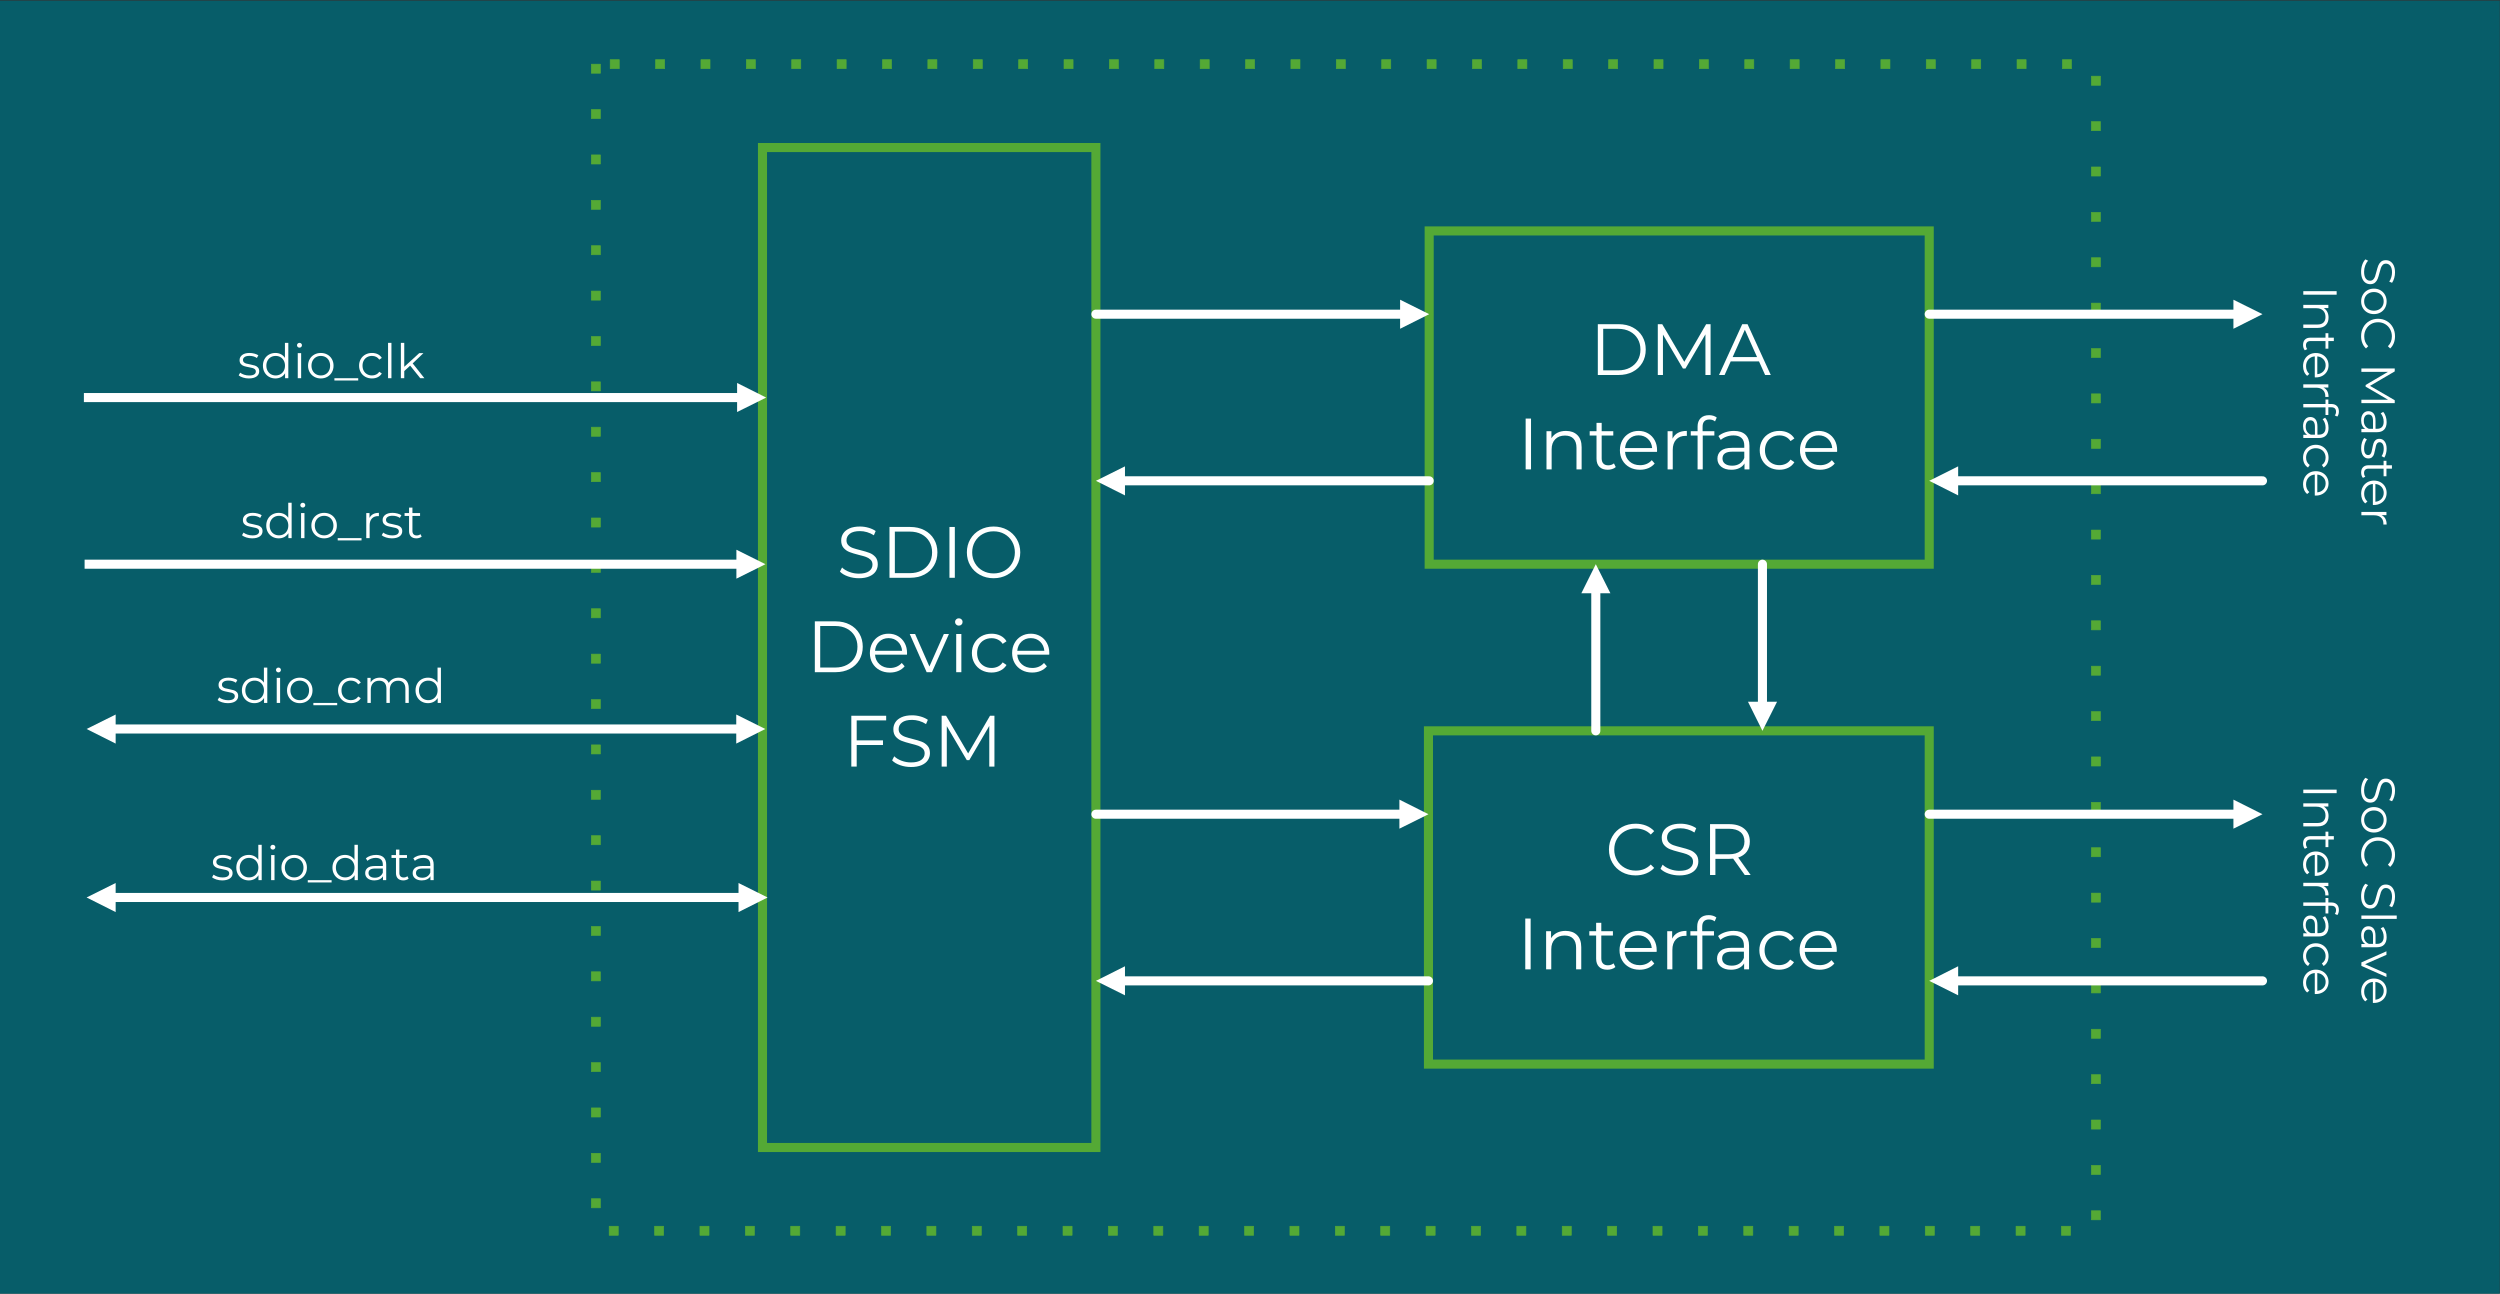 <?xml version="1.0" encoding="UTF-8"?> <svg xmlns="http://www.w3.org/2000/svg" xmlns:xlink="http://www.w3.org/1999/xlink" xmlns:xodm="http://www.corel.com/coreldraw/odm/2003" xml:space="preserve" width="11.97in" height="6.194in" version="1.1" style="shape-rendering:geometricPrecision; text-rendering:geometricPrecision; image-rendering:optimizeQuality; fill-rule:evenodd; clip-rule:evenodd" viewBox="0 0 11970 6194"><rect x="0" y="0" width="11970" height="6194" fill="#333333" stroke="none"/> <defs> <style type="text/css"> .str0 {stroke:#54A935;stroke-width:3;stroke-linejoin:round;stroke-miterlimit:2.613} .str3 {stroke:white;stroke-width:43.46;stroke-linecap:round;stroke-linejoin:round;stroke-miterlimit:2.613} .str1 {stroke:#54A935;stroke-width:43.46;stroke-linecap:square;stroke-miterlimit:2.613} .str2 {stroke:white;stroke-width:43.46;stroke-linecap:square;stroke-miterlimit:2.613} .fil2 {fill:none} .fil0 {fill:#075D69} .fil1 {fill:#54A935} .fil4 {fill:white} .fil3 {fill:#FEFFFF;fill-rule:nonzero} .fil5 {fill:white;fill-rule:nonzero} </style> </defs> <g id="Layer_x0020_1">  <polygon class="fil0" points="-1.67,2.96 -1.67,6197 11968.81,6197 11968.81,2.96 "></polygon> <path class="fil1 str0" d="M2874.67 307.17l0 43.46 -43.46 0 0 -43.46 43.46 0zm0 217.29l0 43.46 -43.46 0 0 -43.46 43.46 0zm0 217.29l0 43.46 -43.46 0 0 -43.46 43.46 0zm0 217.28l0 43.46 -43.46 0 0 -43.46 43.46 0zm0 217.29l0 43.46 -43.46 0 0 -43.46 43.46 0zm0 217.29l0 43.46 -43.46 0 0 -43.46 43.46 0zm0 217.29l0 43.46 -43.46 0 0 -43.46 43.46 0zm0 217.29l0 43.46 -43.46 0 0 -43.46 43.46 0zm0 217.29l0 43.46 -43.46 0 0 -43.46 43.46 0zm0 217.29l0 43.46 -43.46 0 0 -43.46 43.46 0zm0 217.29l0 43.46 -43.46 0 0 -43.46 43.46 0zm0 217.29l0 43.46 -43.46 0 0 -43.46 43.46 0zm0 217.29l0 43.46 -43.46 0 0 -43.46 43.46 0zm0 217.28l0 43.46 -43.46 0 0 -43.46 43.46 0zm0 217.29l0 43.46 -43.46 0 0 -43.46 43.46 0zm0 217.29l0 43.46 -43.46 0 0 -43.46 43.46 0zm0 217.29l0 43.46 -43.46 0 0 -43.46 43.46 0zm0 217.29l0 43.46 -43.46 0 0 -43.46 43.46 0zm0 217.29l0 43.46 -43.46 0 0 -43.46 43.46 0zm0 217.29l0 43.46 -43.46 0 0 -43.46 43.46 0zm0 217.29l0 43.46 -43.46 0 0 -43.46 43.46 0zm0 217.29l0 43.46 -43.46 0 0 -43.46 43.46 0zm0 217.28l0 43.46 -43.46 0 0 -43.46 43.46 0zm0 217.29l0 43.46 -43.46 0 0 -43.46 43.46 0zm0 217.29l0 43.46 -43.46 0 0 -43.46 43.46 0zm0 217.29l0 43.46 -43.46 0 0 -43.46 43.46 0zm42.1 131.73l43.46 0 0 43.46 -43.46 0 0 -43.46zm217.29 0l43.46 0 0 43.46 -43.46 0 0 -43.46zm217.29 0l43.46 0 0 43.46 -43.46 0 0 -43.46zm217.29 0l43.46 0 0 43.46 -43.46 0 0 -43.46zm217.29 0l43.46 0 0 43.46 -43.46 0 0 -43.46zm217.29 0l43.46 0 0 43.46 -43.46 0 0 -43.46zm217.29 0l43.46 0 0 43.46 -43.46 0 0 -43.46zm217.28 0l43.46 0 0 43.46 -43.46 0 0 -43.46zm217.29 0l43.46 0 0 43.46 -43.46 0 0 -43.46zm217.29 0l43.46 0 0 43.46 -43.46 0 0 -43.46zm217.29 0l43.46 0 0 43.46 -43.46 0 0 -43.46zm217.29 0l43.46 0 0 43.46 -43.46 0 0 -43.46zm217.29 0l43.46 0 0 43.46 -43.46 0 0 -43.46zm217.29 0l43.46 0 0 43.46 -43.46 0 0 -43.46zm217.29 0l43.46 0 0 43.46 -43.46 0 0 -43.46zm217.29 0l43.46 0 0 43.46 -43.46 0 0 -43.46zm217.29 0l43.46 0 0 43.46 -43.46 0 0 -43.46zm217.28 0l43.46 0 0 43.46 -43.46 0 0 -43.46zm217.29 0l43.46 0 0 43.46 -43.46 0 0 -43.46zm217.29 0l43.46 0 0 43.46 -43.46 0 0 -43.46zm217.29 0l43.46 0 0 43.46 -43.46 0 0 -43.46zm217.29 0l43.46 0 0 43.46 -43.46 0 0 -43.46zm217.29 0l43.46 0 0 43.46 -43.46 0 0 -43.46zm217.29 0l43.46 0 0 43.46 -43.46 0 0 -43.46zm217.29 0l43.46 0 0 43.46 -43.46 0 0 -43.46zm217.29 0l43.46 0 0 43.46 -43.46 0 0 -43.46zm217.28 0l43.46 0 0 43.46 -43.46 0 0 -43.46zm217.29 0l43.46 0 0 43.46 -43.46 0 0 -43.46zm217.29 0l43.46 0 0 43.46 -43.46 0 0 -43.46zm217.29 0l43.46 0 0 43.46 -43.46 0 0 -43.46zm217.29 0l43.46 0 0 43.46 -43.46 0 0 -43.46zm217.29 0l43.46 0 0 43.46 -43.46 0 0 -43.46zm217.29 0l43.46 0 0 43.46 -43.46 0 0 -43.46zm143.27 -30.56l0 -43.46 43.46 0 0 43.46 -43.46 0zm0 -217.28l0 -43.46 43.46 0 0 43.46 -43.46 0zm0 -217.29l0 -43.46 43.46 0 0 43.46 -43.46 0zm0 -217.29l0 -43.46 43.46 0 0 43.46 -43.46 0zm0 -217.29l0 -43.46 43.46 0 0 43.46 -43.46 0zm0 -217.29l0 -43.46 43.46 0 0 43.46 -43.46 0zm0 -217.29l0 -43.46 43.46 0 0 43.46 -43.46 0zm0 -217.29l0 -43.46 43.46 0 0 43.46 -43.46 0zm0 -217.29l0 -43.46 43.46 0 0 43.46 -43.46 0zm0 -217.29l0 -43.46 43.46 0 0 43.46 -43.46 0zm0 -217.29l0 -43.46 43.46 0 0 43.46 -43.46 0zm0 -217.28l0 -43.46 43.46 0 0 43.46 -43.46 0zm0 -217.29l0 -43.46 43.46 0 0 43.46 -43.46 0zm0 -217.29l0 -43.46 43.46 0 0 43.46 -43.46 0zm0 -217.29l0 -43.46 43.46 0 0 43.46 -43.46 0zm0 -217.29l0 -43.46 43.46 0 0 43.46 -43.46 0zm0 -217.29l0 -43.46 43.46 0 0 43.46 -43.46 0zm0 -217.29l0 -43.46 43.46 0 0 43.46 -43.46 0zm0 -217.29l0 -43.46 43.46 0 0 43.46 -43.46 0zm0 -217.29l0 -43.46 43.46 0 0 43.46 -43.46 0zm0 -217.28l0 -43.46 43.46 0 0 43.46 -43.46 0zm0 -217.29l0 -43.46 43.46 0 0 43.46 -43.46 0zm0 -217.29l0 -43.46 43.46 0 0 43.46 -43.46 0zm0 -217.29l0 -43.46 43.46 0 0 43.46 -43.46 0zm0 -217.29l0 -43.46 43.46 0 0 43.46 -43.46 0zm0 -217.29l0 -43.46 43.46 0 0 43.46 -43.46 0zm-95.06 -79.44l-43.46 0 0 -43.46 43.46 0 0 43.46zm-217.29 0l-43.46 0 0 -43.46 43.46 0 0 43.46zm-217.28 0l-43.46 0 0 -43.46 43.46 0 0 43.46zm-217.29 0l-43.46 0 0 -43.46 43.46 0 0 43.46zm-217.29 0l-43.46 0 0 -43.46 43.46 0 0 43.46zm-217.29 0l-43.46 0 0 -43.46 43.46 0 0 43.46zm-217.29 0l-43.46 0 0 -43.46 43.46 0 0 43.46zm-217.29 0l-43.46 0 0 -43.46 43.46 0 0 43.46zm-217.29 0l-43.46 0 0 -43.46 43.46 0 0 43.46zm-217.29 0l-43.46 0 0 -43.46 43.46 0 0 43.46zm-217.29 0l-43.46 0 0 -43.46 43.46 0 0 43.46zm-217.29 0l-43.46 0 0 -43.46 43.46 0 0 43.46zm-217.28 0l-43.46 0 0 -43.46 43.46 0 0 43.46zm-217.29 0l-43.46 0 0 -43.46 43.46 0 0 43.46zm-217.29 0l-43.46 0 0 -43.46 43.46 0 0 43.46zm-217.29 0l-43.46 0 0 -43.46 43.46 0 0 43.46zm-217.29 0l-43.46 0 0 -43.46 43.46 0 0 43.46zm-217.29 0l-43.46 0 0 -43.46 43.46 0 0 43.46zm-217.29 0l-43.46 0 0 -43.46 43.46 0 0 43.46zm-217.29 0l-43.46 0 0 -43.46 43.46 0 0 43.46zm-217.29 0l-43.46 0 0 -43.46 43.46 0 0 43.46zm-217.28 0l-43.46 0 0 -43.46 43.46 0 0 43.46zm-217.29 0l-43.46 0 0 -43.46 43.46 0 0 43.46zm-217.29 0l-43.46 0 0 -43.46 43.46 0 0 43.46zm-217.29 0l-43.46 0 0 -43.46 43.46 0 0 43.46zm-217.29 0l-43.46 0 0 -43.46 43.46 0 0 43.46zm-217.29 0l-43.46 0 0 -43.46 43.46 0 0 43.46zm-217.29 0l-43.46 0 0 -43.46 43.46 0 0 43.46zm-217.29 0l-43.46 0 0 -43.46 43.46 0 0 43.46zm-217.29 0l-43.46 0 0 -43.46 43.46 0 0 43.46zm-217.28 0l-43.46 0 0 -43.46 43.46 0 0 43.46zm-217.29 0l-43.46 0 0 -43.46 43.46 0 0 43.46zm-217.29 0l-43.46 0 0 -43.46 43.46 0 0 43.46z"></path> <polygon class="fil2 str1" points="6842.87,2701.39 9237.1,2701.39 9237.1,1105.69 6842.87,1105.69 "></polygon> <path class="fil3" d="M7650.37 1552.14l99.08 0c25.72,0 48.44,5.16 68.14,15.47 19.7,10.31 35,24.69 45.89,43.11 10.89,18.43 16.34,39.46 16.34,63.1 0,23.64 -5.44,44.67 -16.34,63.1 -10.89,18.43 -26.19,32.8 -45.89,43.11 -19.7,10.31 -42.41,15.47 -68.14,15.47l-99.08 0 0 -243.36zm97.69 221.11c21.33,0 39.98,-4.23 55.98,-12.69 15.99,-8.46 28.39,-20.16 37.2,-35.11 8.81,-14.95 13.21,-32.16 13.21,-51.63 0,-19.47 -4.41,-36.68 -13.21,-51.63 -8.81,-14.95 -21.2,-26.65 -37.2,-35.11 -15.99,-8.46 -34.65,-12.69 -55.98,-12.69l-71.96 0 0 198.86 71.96 0z"></path> <polygon id="_1" class="fil3" points="8190.29,1552.14 8190.29,1795.5 8165.6,1795.5 8165.6,1600.81 8070,1764.56 8057.83,1764.56 7962.22,1601.86 7962.22,1795.5 7937.54,1795.5 7937.54,1552.14 7958.74,1552.14 8064.43,1732.58 8169.08,1552.14 "></polygon> <path id="_2" class="fil3" d="M8422.17 1730.49l-135.59 0 -29.2 65.01 -26.77 0 111.25 -243.36 25.38 0 111.25 243.36 -27.12 0 -29.2 -65.01zm-9.39 -20.86l-58.41 -130.72 -58.41 130.72 116.81 0z"></path> <polygon class="fil3" points="7304.8,2004.1 7330.52,2004.1 7330.52,2247.46 7304.8,2247.46 "></polygon> <path id="_1_0" class="fil3" d="M7497.75 2063.2c22.94,0 41.2,6.67 54.76,19.99 13.56,13.33 20.34,32.74 20.34,58.23l0 106.04 -24.69 0 0 -103.6c0,-19 -4.75,-33.49 -14.25,-43.46 -9.5,-9.96 -23.06,-14.95 -40.68,-14.95 -19.7,0 -35.29,5.85 -46.76,17.56 -11.47,11.7 -17.21,27.87 -17.21,48.5l0 95.95 -24.69 0 0 -182.87 23.64 0 0 33.72c6.72,-11.13 16.05,-19.76 27.98,-25.9 11.94,-6.14 25.79,-9.21 41.55,-9.21z"></path> <path id="_2_1" class="fil3" d="M7736.24 2236.33c-4.64,4.17 -10.37,7.36 -17.21,9.56 -6.84,2.2 -13.96,3.3 -21.38,3.3 -17.15,0 -30.36,-4.64 -39.63,-13.91 -9.27,-9.27 -13.91,-22.37 -13.91,-39.28l0 -110.56 -32.68 0 0 -20.86 32.68 0 0 -39.98 24.69 0 0 39.98 55.62 0 0 20.86 -55.62 0 0 109.17c0,10.89 2.72,19.18 8.17,24.85 5.44,5.68 13.27,8.52 23.46,8.52 5.1,0 10.02,-0.81 14.78,-2.43 4.75,-1.62 8.87,-3.94 12.34,-6.95l8.69 17.73z"></path> <path id="_3" class="fil3" d="M7933.71 2163.67l-152.97 0c1.39,19.01 8.69,34.36 21.9,46.07 13.21,11.7 29.9,17.56 50.06,17.56 11.35,0 21.79,-2.03 31.29,-6.08 9.5,-4.06 17.73,-10.02 24.69,-17.91l13.91 15.99c-8.11,9.74 -18.25,17.15 -30.42,22.25 -12.17,5.1 -25.55,7.65 -40.15,7.65 -18.77,0 -35.4,-4 -49.89,-12 -14.48,-8 -25.78,-19.06 -33.89,-33.2 -8.11,-14.14 -12.17,-30.13 -12.17,-47.98 0,-17.85 3.88,-33.84 11.65,-47.98 7.76,-14.14 18.43,-25.15 31.98,-33.03 13.56,-7.88 28.8,-11.82 45.72,-11.82 16.92,0 32.1,3.94 45.54,11.82 13.44,7.88 23.99,18.83 31.64,32.85 7.65,14.02 11.47,30.07 11.47,48.15l-0.35 7.65zm-88.31 -79.26c-17.61,0 -32.39,5.62 -44.32,16.86 -11.94,11.24 -18.72,25.9 -20.34,43.98l129.67 0c-1.62,-18.08 -8.4,-32.74 -20.33,-43.98 -11.94,-11.24 -26.83,-16.86 -44.68,-16.86z"></path> <path id="_4" class="fil3" d="M8008.11 2100.4c5.8,-12.28 14.43,-21.56 25.9,-27.81 11.47,-6.26 25.67,-9.39 42.59,-9.39l0 23.99 -5.91 -0.35c-19.24,0 -34.3,5.91 -45.2,17.73 -10.89,11.82 -16.34,28.39 -16.34,49.71l0 93.17 -24.69 0 0 -182.87 23.64 0 0 35.81z"></path> <path id="_5" class="fil3" d="M8184.37 2008.62c-10.66,0 -18.71,2.9 -24.16,8.69 -5.44,5.8 -8.17,14.37 -8.17,25.73l0 21.56 56.32 0 0 20.86 -55.62 0 0 162.01 -24.69 0 0 -162.01 -32.68 0 0 -20.86 32.68 0 0 -22.6c0,-16.69 4.81,-29.9 14.43,-39.63 9.62,-9.74 23.23,-14.6 40.85,-14.6 6.95,0 13.68,0.98 20.17,2.96 6.49,1.97 11.94,4.81 16.34,8.52l-8.34 18.43c-7.19,-6.02 -16.22,-9.04 -27.12,-9.04z"></path> <path id="_6" class="fil3" d="M8302.22 2063.2c23.87,0 42.19,5.97 54.93,17.91 12.74,11.94 19.12,29.61 19.12,53.02l0 113.33 -23.64 0 0 -28.51c-5.56,9.5 -13.74,16.92 -24.51,22.25 -10.78,5.33 -23.58,8 -38.42,8 -20.39,0 -36.62,-4.87 -48.67,-14.6 -12.06,-9.74 -18.08,-22.6 -18.08,-38.59 0,-15.53 5.62,-28.04 16.86,-37.55 11.24,-9.5 29.14,-14.26 53.71,-14.26l58.06 0 0 -11.12c0,-15.76 -4.41,-27.76 -13.21,-35.98 -8.81,-8.23 -21.67,-12.34 -38.59,-12.34 -11.59,0 -22.71,1.91 -33.37,5.74 -10.66,3.83 -19.81,9.1 -27.46,15.82l-11.13 -18.43c9.27,-7.88 20.4,-13.96 33.37,-18.25 12.98,-4.29 26.65,-6.43 41.02,-6.43zm-8.69 166.53c13.91,0 25.84,-3.19 35.81,-9.56 9.97,-6.37 17.38,-15.59 22.25,-27.64l0 -29.9 -57.37 0c-31.29,0 -46.93,10.89 -46.93,32.68 0,10.66 4.06,19.06 12.17,25.2 8.11,6.14 19.47,9.21 34.07,9.21z"></path> <path id="_7" class="fil3" d="M8519.86 2249.2c-18.08,0 -34.24,-3.94 -48.5,-11.82 -14.25,-7.88 -25.44,-18.94 -33.55,-33.2 -8.11,-14.25 -12.17,-30.3 -12.17,-48.15 0,-17.85 4.06,-33.84 12.17,-47.98 8.11,-14.14 19.3,-25.15 33.55,-33.03 14.26,-7.88 30.42,-11.82 48.5,-11.82 15.76,0 29.84,3.07 42.24,9.21 12.4,6.14 22.19,15.13 29.38,26.94l-18.43 12.52c-6.02,-9.04 -13.67,-15.82 -22.94,-20.34 -9.27,-4.52 -19.35,-6.78 -30.24,-6.78 -13.21,0 -25.09,2.96 -35.64,8.87 -10.54,5.91 -18.77,14.31 -24.68,25.2 -5.91,10.89 -8.87,23.3 -8.87,37.2 0,14.14 2.96,26.59 8.87,37.37 5.91,10.78 14.14,19.12 24.68,25.03 10.55,5.91 22.43,8.86 35.64,8.86 10.89,0 20.97,-2.2 30.24,-6.6 9.27,-4.41 16.92,-11.13 22.94,-20.17l18.43 12.52c-7.19,11.82 -17.04,20.8 -29.55,26.94 -12.52,6.14 -26.54,9.22 -42.07,9.22z"></path> <path id="_8" class="fil3" d="M8795.9 2163.67l-152.97 0c1.39,19.01 8.69,34.36 21.9,46.07 13.21,11.7 29.9,17.56 50.06,17.56 11.35,0 21.79,-2.03 31.29,-6.08 9.5,-4.06 17.73,-10.02 24.69,-17.91l13.91 15.99c-8.11,9.74 -18.25,17.15 -30.42,22.25 -12.17,5.1 -25.55,7.65 -40.15,7.65 -18.77,0 -35.4,-4 -49.89,-12 -14.48,-8 -25.78,-19.06 -33.89,-33.2 -8.11,-14.14 -12.17,-30.13 -12.17,-47.98 0,-17.85 3.88,-33.84 11.65,-47.98 7.76,-14.14 18.43,-25.15 31.98,-33.03 13.56,-7.88 28.8,-11.82 45.72,-11.82 16.92,0 32.1,3.94 45.54,11.82 13.44,7.88 23.99,18.83 31.64,32.85 7.65,14.02 11.47,30.07 11.47,48.15l-0.35 7.65zm-88.31 -79.26c-17.61,0 -32.39,5.62 -44.32,16.86 -11.94,11.24 -18.72,25.9 -20.34,43.98l129.67 0c-1.62,-18.08 -8.4,-32.74 -20.33,-43.98 -11.94,-11.24 -26.83,-16.86 -44.68,-16.86z"></path> <polygon class="fil2 str1" points="6839.48,5094.95 9237.1,5094.95 9237.1,3499.25 6839.48,3499.25 "></polygon> <path class="fil3" d="M7830.93 4191.44c-24.1,0 -45.83,-5.33 -65.19,-15.99 -19.35,-10.66 -34.53,-25.44 -45.54,-44.33 -11.01,-18.89 -16.51,-40.04 -16.51,-63.45 0,-23.41 5.5,-44.56 16.51,-63.44 11.01,-18.89 26.25,-33.67 45.72,-44.33 19.47,-10.66 41.26,-15.99 65.36,-15.99 18.08,0 34.76,3.01 50.06,9.04 15.3,6.02 28.28,14.83 38.94,26.42l-16.34 16.34c-19.01,-19.24 -43,-28.85 -71.97,-28.85 -19.24,0 -36.73,4.4 -52.5,13.21 -15.76,8.81 -28.1,20.86 -37.02,36.16 -8.93,15.3 -13.39,32.45 -13.39,51.45 0,19.01 4.46,36.16 13.39,51.45 8.92,15.3 21.26,27.35 37.02,36.16 15.76,8.81 33.26,13.21 52.5,13.21 29.2,0 53.19,-9.74 71.97,-29.2l16.34 16.34c-10.66,11.59 -23.7,20.46 -39.11,26.6 -15.41,6.14 -32.16,9.21 -50.24,9.21z"></path> <path id="_1_2" class="fil3" d="M8040.91 4191.44c-18.08,0 -35.41,-2.9 -51.98,-8.69 -16.57,-5.8 -29.38,-13.44 -38.42,-22.94l10.08 -19.81c8.81,8.81 20.51,15.93 35.11,21.38 14.6,5.45 29.67,8.17 45.2,8.17 21.78,0 38.13,-4 49.02,-12 10.89,-8 16.34,-18.37 16.34,-31.11 0,-9.74 -2.96,-17.5 -8.87,-23.3 -5.91,-5.79 -13.15,-10.26 -21.73,-13.38 -8.57,-3.13 -20.51,-6.55 -35.81,-10.26 -18.31,-4.64 -32.91,-9.1 -43.81,-13.39 -10.89,-4.29 -20.22,-10.83 -27.98,-19.64 -7.76,-8.81 -11.65,-20.74 -11.65,-35.81 0,-12.28 3.24,-23.46 9.73,-33.55 6.49,-10.08 16.46,-18.14 29.9,-24.16 13.44,-6.03 30.13,-9.04 50.06,-9.04 13.91,0 27.52,1.91 40.85,5.74 13.33,3.82 24.86,9.09 34.59,15.82l-8.69 20.51c-10.2,-6.72 -21.09,-11.76 -32.68,-15.13 -11.59,-3.36 -22.94,-5.04 -34.07,-5.04 -21.32,0 -37.37,4.11 -48.15,12.34 -10.78,8.23 -16.17,18.83 -16.17,31.81 0,9.73 2.95,17.56 8.87,23.46 5.91,5.91 13.33,10.43 22.25,13.56 8.93,3.13 20.92,6.55 35.98,10.26 17.85,4.41 32.27,8.75 43.28,13.04 11.01,4.29 20.33,10.78 27.98,19.47 7.65,8.69 11.47,20.45 11.47,35.29 0,12.28 -3.3,23.46 -9.91,33.55 -6.61,10.08 -16.75,18.08 -30.42,23.99 -13.67,5.91 -30.48,8.87 -50.41,8.87z"></path> <path id="_2_3" class="fil3" d="M8353.81 4189.35l-55.63 -78.22c-6.26,0.7 -12.75,1.04 -19.47,1.04l-65.36 0 0 77.18 -25.72 0 0 -243.36 91.09 0c31.06,0 55.39,7.42 73.01,22.25 17.61,14.83 26.42,35.23 26.42,61.19 0,19 -4.81,35.06 -14.43,48.15 -9.62,13.09 -23.35,22.54 -41.2,28.33l59.45 83.44 -28.16 0zm-75.79 -99.08c24.11,0 42.53,-5.33 55.28,-15.99 12.74,-10.66 19.12,-25.61 19.12,-44.85 0,-19.7 -6.37,-34.83 -19.12,-45.37 -12.75,-10.55 -31.17,-15.82 -55.28,-15.82l-64.67 0 0 122.03 64.67 0z"></path> <polygon class="fil3" points="7303,4397.94 7328.73,4397.94 7328.73,4641.31 7303,4641.31 "></polygon> <path id="_1_4" class="fil3" d="M7495.95 4457.05c22.94,0 41.2,6.67 54.76,19.99 13.56,13.33 20.34,32.74 20.34,58.23l0 106.04 -24.69 0 0 -103.6c0,-19 -4.75,-33.49 -14.25,-43.46 -9.5,-9.96 -23.06,-14.95 -40.68,-14.95 -19.7,0 -35.29,5.85 -46.76,17.56 -11.47,11.7 -17.21,27.87 -17.21,48.5l0 95.95 -24.69 0 0 -182.87 23.64 0 0 33.72c6.72,-11.13 16.05,-19.76 27.98,-25.9 11.94,-6.14 25.79,-9.21 41.55,-9.21z"></path> <path id="_2_5" class="fil3" d="M7734.44 4630.18c-4.64,4.17 -10.37,7.36 -17.21,9.56 -6.84,2.2 -13.96,3.3 -21.38,3.3 -17.15,0 -30.36,-4.64 -39.63,-13.91 -9.27,-9.27 -13.91,-22.37 -13.91,-39.28l0 -110.56 -32.68 0 0 -20.86 32.68 0 0 -39.98 24.69 0 0 39.98 55.62 0 0 20.86 -55.62 0 0 109.17c0,10.89 2.72,19.18 8.17,24.85 5.44,5.68 13.27,8.52 23.46,8.52 5.1,0 10.02,-0.81 14.78,-2.43 4.75,-1.62 8.87,-3.94 12.34,-6.95l8.69 17.73z"></path> <path id="_3_6" class="fil3" d="M7931.91 4557.52l-152.97 0c1.39,19.01 8.69,34.36 21.9,46.07 13.21,11.7 29.9,17.56 50.06,17.56 11.35,0 21.79,-2.03 31.29,-6.08 9.5,-4.06 17.73,-10.02 24.69,-17.91l13.91 15.99c-8.11,9.74 -18.25,17.15 -30.42,22.25 -12.17,5.1 -25.55,7.65 -40.15,7.65 -18.77,0 -35.4,-4 -49.89,-12 -14.48,-8 -25.78,-19.06 -33.89,-33.2 -8.11,-14.14 -12.17,-30.13 -12.17,-47.98 0,-17.85 3.88,-33.84 11.65,-47.98 7.76,-14.14 18.43,-25.15 31.98,-33.03 13.56,-7.88 28.8,-11.82 45.72,-11.82 16.92,0 32.1,3.94 45.54,11.82 13.44,7.88 23.99,18.83 31.64,32.85 7.65,14.02 11.47,30.07 11.47,48.15l-0.35 7.65zm-88.31 -79.26c-17.61,0 -32.39,5.62 -44.32,16.86 -11.94,11.24 -18.72,25.9 -20.34,43.98l129.67 0c-1.62,-18.08 -8.4,-32.74 -20.33,-43.98 -11.94,-11.24 -26.83,-16.86 -44.68,-16.86z"></path> <path id="_4_7" class="fil3" d="M8006.31 4494.25c5.8,-12.28 14.43,-21.56 25.9,-27.81 11.47,-6.26 25.67,-9.39 42.59,-9.39l0 23.99 -5.91 -0.35c-19.24,0 -34.3,5.91 -45.2,17.73 -10.89,11.82 -16.34,28.39 -16.34,49.71l0 93.17 -24.69 0 0 -182.87 23.64 0 0 35.81z"></path> <path id="_5_8" class="fil3" d="M8182.57 4402.46c-10.66,0 -18.71,2.9 -24.16,8.69 -5.44,5.8 -8.17,14.37 -8.17,25.73l0 21.56 56.32 0 0 20.86 -55.62 0 0 162.01 -24.69 0 0 -162.01 -32.68 0 0 -20.86 32.68 0 0 -22.6c0,-16.69 4.81,-29.9 14.43,-39.63 9.62,-9.74 23.23,-14.6 40.85,-14.6 6.95,0 13.68,0.98 20.17,2.96 6.49,1.97 11.94,4.81 16.34,8.52l-8.34 18.43c-7.19,-6.02 -16.22,-9.04 -27.12,-9.04z"></path> <path id="_6_9" class="fil3" d="M8300.43 4457.05c23.87,0 42.19,5.97 54.93,17.91 12.74,11.94 19.12,29.61 19.12,53.02l0 113.33 -23.64 0 0 -28.51c-5.56,9.5 -13.74,16.92 -24.51,22.25 -10.78,5.33 -23.58,8 -38.42,8 -20.39,0 -36.62,-4.87 -48.67,-14.6 -12.06,-9.74 -18.08,-22.6 -18.08,-38.59 0,-15.53 5.62,-28.04 16.86,-37.55 11.24,-9.5 29.14,-14.26 53.71,-14.26l58.06 0 0 -11.12c0,-15.76 -4.41,-27.76 -13.21,-35.98 -8.81,-8.23 -21.67,-12.34 -38.59,-12.34 -11.59,0 -22.71,1.91 -33.37,5.74 -10.66,3.83 -19.81,9.1 -27.46,15.82l-11.13 -18.43c9.27,-7.88 20.4,-13.96 33.37,-18.25 12.98,-4.29 26.65,-6.43 41.02,-6.43zm-8.69 166.53c13.91,0 25.84,-3.19 35.81,-9.56 9.97,-6.37 17.38,-15.59 22.25,-27.64l0 -29.9 -57.37 0c-31.29,0 -46.93,10.89 -46.93,32.68 0,10.66 4.06,19.06 12.17,25.2 8.11,6.14 19.47,9.21 34.07,9.21z"></path> <path id="_7_10" class="fil3" d="M8518.06 4643.05c-18.08,0 -34.24,-3.94 -48.5,-11.82 -14.25,-7.88 -25.44,-18.94 -33.55,-33.2 -8.11,-14.25 -12.17,-30.3 -12.17,-48.15 0,-17.85 4.06,-33.84 12.17,-47.98 8.11,-14.14 19.3,-25.15 33.55,-33.03 14.26,-7.88 30.42,-11.82 48.5,-11.82 15.76,0 29.84,3.07 42.24,9.21 12.4,6.14 22.19,15.13 29.38,26.94l-18.43 12.52c-6.02,-9.04 -13.67,-15.82 -22.94,-20.34 -9.27,-4.52 -19.35,-6.78 -30.24,-6.78 -13.21,0 -25.09,2.96 -35.64,8.87 -10.54,5.91 -18.77,14.31 -24.68,25.2 -5.91,10.89 -8.87,23.3 -8.87,37.2 0,14.14 2.96,26.59 8.87,37.37 5.91,10.78 14.14,19.12 24.68,25.03 10.55,5.91 22.43,8.86 35.64,8.86 10.89,0 20.97,-2.2 30.24,-6.6 9.27,-4.41 16.92,-11.13 22.94,-20.17l18.43 12.52c-7.19,11.82 -17.04,20.8 -29.55,26.94 -12.52,6.14 -26.54,9.22 -42.07,9.22z"></path> <path id="_8_11" class="fil3" d="M8794.1 4557.52l-152.97 0c1.39,19.01 8.69,34.36 21.9,46.07 13.21,11.7 29.9,17.56 50.06,17.56 11.35,0 21.79,-2.03 31.29,-6.08 9.5,-4.06 17.73,-10.02 24.69,-17.91l13.91 15.99c-8.11,9.74 -18.25,17.15 -30.42,22.25 -12.17,5.1 -25.55,7.65 -40.15,7.65 -18.77,0 -35.4,-4 -49.89,-12 -14.48,-8 -25.78,-19.06 -33.89,-33.2 -8.11,-14.14 -12.17,-30.13 -12.17,-47.98 0,-17.85 3.88,-33.84 11.65,-47.98 7.76,-14.14 18.43,-25.15 31.98,-33.03 13.56,-7.88 28.8,-11.82 45.72,-11.82 16.92,0 32.1,3.94 45.54,11.82 13.44,7.88 23.99,18.83 31.64,32.85 7.65,14.02 11.47,30.07 11.47,48.15l-0.35 7.65zm-88.31 -79.26c-17.61,0 -32.39,5.62 -44.32,16.86 -11.94,11.24 -18.72,25.9 -20.34,43.98l129.67 0c-1.62,-18.08 -8.4,-32.74 -20.33,-43.98 -11.94,-11.24 -26.83,-16.86 -44.68,-16.86z"></path> <polygon class="fil2 str1" points="3650.79,5494.21 5247.17,5494.21 5247.17,706.43 3650.79,706.43 "></polygon> <path class="fil3" d="M4112.09 2768.54c-18.08,0 -35.41,-2.9 -51.98,-8.69 -16.57,-5.8 -29.38,-13.44 -38.42,-22.94l10.08 -19.81c8.81,8.81 20.51,15.93 35.11,21.38 14.6,5.45 29.67,8.17 45.2,8.17 21.78,0 38.13,-4 49.02,-12 10.89,-8 16.34,-18.37 16.34,-31.11 0,-9.74 -2.96,-17.5 -8.87,-23.3 -5.91,-5.79 -13.15,-10.26 -21.73,-13.38 -8.57,-3.13 -20.51,-6.55 -35.81,-10.26 -18.31,-4.64 -32.91,-9.1 -43.81,-13.39 -10.89,-4.29 -20.22,-10.83 -27.98,-19.64 -7.76,-8.81 -11.65,-20.74 -11.65,-35.81 0,-12.28 3.24,-23.46 9.73,-33.55 6.49,-10.08 16.46,-18.14 29.9,-24.16 13.44,-6.03 30.13,-9.04 50.06,-9.04 13.91,0 27.52,1.91 40.85,5.74 13.33,3.82 24.86,9.09 34.59,15.82l-8.69 20.51c-10.2,-6.72 -21.09,-11.76 -32.68,-15.13 -11.59,-3.36 -22.94,-5.04 -34.07,-5.04 -21.32,0 -37.37,4.11 -48.15,12.34 -10.78,8.23 -16.17,18.83 -16.17,31.81 0,9.73 2.95,17.56 8.87,23.46 5.91,5.91 13.33,10.43 22.25,13.56 8.93,3.13 20.92,6.55 35.98,10.26 17.85,4.41 32.27,8.75 43.28,13.04 11.01,4.29 20.33,10.78 27.98,19.47 7.65,8.69 11.47,20.45 11.47,35.29 0,12.28 -3.3,23.46 -9.91,33.55 -6.61,10.08 -16.75,18.08 -30.42,23.99 -13.67,5.91 -30.48,8.87 -50.41,8.87z"></path> <path id="_1_12" class="fil3" d="M4258.81 2523.09l99.08 0c25.72,0 48.44,5.16 68.14,15.47 19.7,10.31 35,24.69 45.89,43.11 10.89,18.43 16.34,39.46 16.34,63.1 0,23.64 -5.44,44.67 -16.34,63.1 -10.89,18.43 -26.19,32.8 -45.89,43.11 -19.7,10.31 -42.41,15.47 -68.14,15.47l-99.08 0 0 -243.36zm97.69 221.11c21.33,0 39.98,-4.23 55.98,-12.69 15.99,-8.46 28.39,-20.16 37.2,-35.11 8.81,-14.95 13.21,-32.16 13.21,-51.63 0,-19.47 -4.41,-36.68 -13.21,-51.63 -8.81,-14.95 -21.2,-26.65 -37.2,-35.11 -15.99,-8.46 -34.65,-12.69 -55.98,-12.69l-71.96 0 0 198.86 71.96 0z"></path> <polygon id="_2_13" class="fil3" points="4545.97,2523.09 4571.7,2523.09 4571.7,2766.45 4545.97,2766.45 "></polygon> <path id="_3_14" class="fil3" d="M4757.35 2768.54c-24.1,0 -45.95,-5.39 -65.53,-16.17 -19.59,-10.78 -34.88,-25.56 -45.89,-44.33 -11.01,-18.78 -16.51,-39.87 -16.51,-63.28 0,-23.41 5.5,-44.5 16.51,-63.27 11.01,-18.78 26.31,-33.55 45.89,-44.33 19.58,-10.78 41.43,-16.17 65.53,-16.17 24.11,0 45.83,5.33 65.19,15.99 19.35,10.66 34.59,25.44 45.72,44.33 11.13,18.89 16.69,40.04 16.69,63.44 0,23.41 -5.56,44.56 -16.69,63.45 -11.12,18.89 -26.36,33.67 -45.72,44.33 -19.35,10.66 -41.08,15.99 -65.19,15.99zm0 -22.94c19.24,0 36.62,-4.35 52.15,-13.04 15.53,-8.69 27.7,-20.74 36.5,-36.15 8.81,-15.41 13.21,-32.62 13.21,-51.63 0,-19 -4.4,-36.21 -13.21,-51.63 -8.81,-15.41 -20.98,-27.46 -36.5,-36.16 -15.53,-8.69 -32.91,-13.04 -52.15,-13.04 -19.24,0 -36.68,4.35 -52.32,13.04 -15.65,8.69 -27.93,20.74 -36.85,36.16 -8.93,15.41 -13.39,32.62 -13.39,51.63 0,19.01 4.46,36.22 13.39,51.63 8.92,15.41 21.2,27.46 36.85,36.15 15.65,8.69 33.09,13.04 52.32,13.04z"></path> <path class="fil3" d="M3901.41 2975.04l99.08 0c25.72,0 48.44,5.16 68.14,15.47 19.7,10.31 35,24.69 45.89,43.11 10.89,18.43 16.34,39.46 16.34,63.1 0,23.64 -5.44,44.67 -16.34,63.1 -10.89,18.43 -26.19,32.8 -45.89,43.11 -19.7,10.31 -42.41,15.47 -68.14,15.47l-99.08 0 0 -243.36zm97.69 221.11c21.33,0 39.98,-4.23 55.98,-12.69 15.99,-8.46 28.39,-20.16 37.2,-35.11 8.81,-14.95 13.21,-32.16 13.21,-51.63 0,-19.47 -4.41,-36.68 -13.21,-51.63 -8.81,-14.95 -21.2,-26.65 -37.2,-35.11 -15.99,-8.46 -34.65,-12.69 -55.98,-12.69l-71.96 0 0 198.86 71.96 0z"></path> <path id="_1_15" class="fil3" d="M4342.59 3134.62l-152.97 0c1.39,19.01 8.69,34.36 21.9,46.07 13.21,11.7 29.9,17.56 50.06,17.56 11.35,0 21.79,-2.03 31.29,-6.08 9.5,-4.06 17.73,-10.02 24.69,-17.91l13.91 15.99c-8.11,9.74 -18.25,17.15 -30.42,22.25 -12.17,5.1 -25.55,7.65 -40.15,7.65 -18.77,0 -35.4,-4 -49.89,-12 -14.48,-8 -25.78,-19.06 -33.89,-33.2 -8.11,-14.14 -12.17,-30.13 -12.17,-47.98 0,-17.85 3.88,-33.84 11.65,-47.98 7.76,-14.14 18.43,-25.15 31.98,-33.03 13.56,-7.88 28.8,-11.82 45.72,-11.82 16.92,0 32.1,3.94 45.54,11.82 13.44,7.88 23.99,18.83 31.64,32.85 7.65,14.02 11.47,30.07 11.47,48.15l-0.35 7.65zm-88.31 -79.26c-17.61,0 -32.39,5.62 -44.32,16.86 -11.94,11.24 -18.72,25.9 -20.34,43.98l129.67 0c-1.62,-18.08 -8.4,-32.74 -20.33,-43.98 -11.94,-11.24 -26.83,-16.86 -44.68,-16.86z"></path> <polygon id="_2_16" class="fil3" points="4543.54,3035.54 4462.19,3218.41 4436.8,3218.41 4355.8,3035.54 4381.53,3035.54 4450.02,3191.29 4519.2,3035.54 "></polygon> <path id="_3_17" class="fil3" d="M4578.3 3035.54l24.69 0 0 182.87 -24.69 0 0 -182.87zm12.52 -39.98c-5.1,0 -9.39,-1.74 -12.86,-5.21 -3.48,-3.48 -5.22,-7.65 -5.22,-12.52 0,-4.63 1.74,-8.69 5.22,-12.17 3.48,-3.48 7.76,-5.21 12.86,-5.21 5.1,0 9.39,1.68 12.86,5.04 3.48,3.36 5.22,7.36 5.22,12 0,5.1 -1.74,9.39 -5.22,12.86 -3.48,3.48 -7.76,5.21 -12.86,5.21z"></path> <path id="_4_18" class="fil3" d="M4747.61 3220.15c-18.08,0 -34.24,-3.94 -48.5,-11.82 -14.25,-7.88 -25.44,-18.94 -33.55,-33.2 -8.11,-14.25 -12.17,-30.3 -12.17,-48.15 0,-17.85 4.06,-33.84 12.17,-47.98 8.11,-14.14 19.3,-25.15 33.55,-33.03 14.26,-7.88 30.42,-11.82 48.5,-11.82 15.76,0 29.84,3.07 42.24,9.21 12.4,6.14 22.19,15.13 29.38,26.94l-18.43 12.52c-6.02,-9.04 -13.67,-15.82 -22.94,-20.34 -9.27,-4.52 -19.35,-6.78 -30.24,-6.78 -13.21,0 -25.09,2.96 -35.64,8.87 -10.54,5.91 -18.77,14.31 -24.68,25.2 -5.91,10.89 -8.87,23.3 -8.87,37.2 0,14.14 2.96,26.59 8.87,37.37 5.91,10.78 14.14,19.12 24.68,25.03 10.55,5.91 22.43,8.86 35.64,8.86 10.89,0 20.97,-2.2 30.24,-6.6 9.27,-4.41 16.92,-11.13 22.94,-20.17l18.43 12.52c-7.19,11.82 -17.04,20.8 -29.55,26.94 -12.52,6.14 -26.54,9.22 -42.07,9.22z"></path> <path id="_5_19" class="fil3" d="M5023.65 3134.62l-152.97 0c1.39,19.01 8.69,34.36 21.9,46.07 13.21,11.7 29.9,17.56 50.06,17.56 11.35,0 21.79,-2.03 31.29,-6.08 9.5,-4.06 17.73,-10.02 24.69,-17.91l13.91 15.99c-8.11,9.74 -18.25,17.15 -30.42,22.25 -12.17,5.1 -25.55,7.65 -40.15,7.65 -18.77,0 -35.4,-4 -49.89,-12 -14.48,-8 -25.78,-19.06 -33.89,-33.2 -8.11,-14.14 -12.17,-30.13 -12.17,-47.98 0,-17.85 3.88,-33.84 11.65,-47.98 7.76,-14.14 18.43,-25.15 31.98,-33.03 13.56,-7.88 28.8,-11.82 45.72,-11.82 16.92,0 32.1,3.94 45.54,11.82 13.44,7.88 23.99,18.83 31.64,32.85 7.65,14.02 11.47,30.07 11.47,48.15l-0.35 7.65zm-88.31 -79.26c-17.61,0 -32.39,5.62 -44.32,16.86 -11.94,11.24 -18.72,25.9 -20.34,43.98l129.67 0c-1.62,-18.08 -8.4,-32.74 -20.33,-43.98 -11.94,-11.24 -26.83,-16.86 -44.68,-16.86z"></path> <polygon class="fil3" points="4101.83,3449.25 4101.83,3544.86 4227.69,3544.86 4227.69,3567.11 4101.83,3567.11 4101.83,3670.36 4076.11,3670.36 4076.11,3427 4242.98,3427 4242.98,3449.25 "></polygon> <path id="_1_20" class="fil3" d="M4361.89 3672.45c-18.08,0 -35.41,-2.9 -51.98,-8.69 -16.57,-5.8 -29.38,-13.44 -38.42,-22.94l10.08 -19.81c8.81,8.81 20.51,15.93 35.11,21.38 14.6,5.45 29.67,8.17 45.2,8.17 21.78,0 38.13,-4 49.02,-12 10.89,-8 16.34,-18.37 16.34,-31.11 0,-9.74 -2.96,-17.5 -8.87,-23.3 -5.91,-5.79 -13.15,-10.26 -21.73,-13.38 -8.57,-3.13 -20.51,-6.55 -35.81,-10.26 -18.31,-4.64 -32.91,-9.1 -43.81,-13.39 -10.89,-4.29 -20.22,-10.83 -27.98,-19.64 -7.76,-8.81 -11.65,-20.74 -11.65,-35.81 0,-12.28 3.24,-23.46 9.73,-33.55 6.49,-10.08 16.46,-18.14 29.9,-24.16 13.44,-6.03 30.13,-9.04 50.06,-9.04 13.91,0 27.52,1.91 40.85,5.74 13.33,3.82 24.86,9.09 34.59,15.82l-8.69 20.51c-10.2,-6.72 -21.09,-11.76 -32.68,-15.13 -11.59,-3.36 -22.94,-5.04 -34.07,-5.04 -21.32,0 -37.37,4.11 -48.15,12.34 -10.78,8.23 -16.17,18.83 -16.17,31.81 0,9.73 2.95,17.56 8.87,23.46 5.91,5.91 13.33,10.43 22.25,13.56 8.93,3.13 20.92,6.55 35.98,10.26 17.85,4.41 32.27,8.75 43.28,13.04 11.01,4.29 20.33,10.78 27.98,19.47 7.65,8.69 11.47,20.45 11.47,35.29 0,12.28 -3.3,23.46 -9.91,33.55 -6.61,10.08 -16.75,18.08 -30.42,23.99 -13.67,5.91 -30.48,8.87 -50.41,8.87z"></path> <polygon id="_2_21" class="fil3" points="4761.35,3427 4761.35,3670.36 4736.66,3670.36 4736.66,3475.67 4641.06,3639.42 4628.89,3639.42 4533.28,3476.72 4533.28,3670.36 4508.6,3670.36 4508.6,3427 4529.8,3427 4635.49,3607.44 4740.14,3427 "></polygon> <line class="fil2 str2" x1="3525.17" y1="1903.54" x2="423.4" y2="1903.54"></line> <polygon class="fil4" points="3529.25,1833.61 3668.44,1903.54 3529.25,1972.8 "></polygon> <line class="fil2 str2" x1="3521.78" y1="2701.39" x2="426.8" y2="2701.39"></line> <polygon class="fil4" points="3525.85,2632.13 3665.05,2701.39 3525.85,2770.66 "></polygon> <line class="fil2 str2" x1="558.53" y1="3490.42" x2="3521.1" y2="3490.42"></line> <polygon class="fil4" points="553.77,3560.36 414.57,3490.42 553.77,3421.16 "></polygon> <polygon class="fil4" points="3525.17,3421.16 3664.37,3490.42 3525.17,3560.36 "></polygon> <line class="fil2 str2" x1="558.53" y1="4297.1" x2="3531.96" y2="4297.1"></line> <polygon class="fil4" points="553.77,4367.04 414.57,4297.1 553.77,4227.83 "></polygon> <polygon class="fil4" points="3536.04,4227.83 3675.24,4297.1 3536.04,4367.04 "></polygon> <path class="fil5" d="M11304.92 1301.15c0,-11.87 1.9,-23.24 5.7,-34.11 3.8,-10.87 8.82,-19.28 15.06,-25.21l13 6.61c-5.78,5.78 -10.46,13.46 -14.03,23.04 -3.57,9.58 -5.36,19.47 -5.36,29.66 0,14.3 2.63,25.02 7.87,32.17 5.25,7.15 12.06,10.72 20.42,10.72 6.39,0 11.48,-1.94 15.29,-5.81 3.8,-3.88 6.73,-8.63 8.78,-14.26 2.05,-5.63 4.3,-13.46 6.73,-23.5 3.04,-12.02 5.97,-21.6 8.78,-28.75 2.81,-7.15 7.11,-13.27 12.89,-18.37 5.78,-5.09 13.61,-7.64 23.5,-7.64 8.06,0 15.4,2.13 22.02,6.39 6.62,4.26 11.91,10.8 15.86,19.62 3.95,8.82 5.93,19.77 5.93,32.85 0,9.13 -1.26,18.06 -3.76,26.81 -2.51,8.74 -5.97,16.31 -10.38,22.7l-13.46 -5.7c4.41,-6.69 7.72,-13.84 9.93,-21.44 2.2,-7.61 3.31,-15.06 3.31,-22.36 0,-13.99 -2.7,-24.53 -8.1,-31.6 -5.4,-7.07 -12.36,-10.61 -20.88,-10.61 -6.39,0 -11.52,1.94 -15.4,5.82 -3.88,3.88 -6.85,8.74 -8.9,14.6 -2.06,5.85 -4.3,13.72 -6.73,23.61 -2.89,11.71 -5.74,21.18 -8.56,28.4 -2.81,7.22 -7.07,13.35 -12.78,18.37 -5.7,5.02 -13.43,7.53 -23.16,7.53 -8.06,0 -15.4,-2.17 -22.02,-6.5 -6.62,-4.33 -11.87,-10.99 -15.74,-19.96 -3.88,-8.97 -5.82,-20 -5.82,-33.08z"></path> <path id="_1_22" class="fil5" d="M11305.15 1443.06c0,-11.56 2.63,-21.98 7.87,-31.26 5.24,-9.28 12.51,-16.58 21.79,-21.9 9.28,-5.32 19.77,-7.98 31.48,-7.98 11.71,0 22.2,2.66 31.48,7.98 9.28,5.32 16.5,12.63 21.67,21.9 5.17,9.28 7.76,19.7 7.76,31.26 0,11.56 -2.59,21.98 -7.76,31.26 -5.17,9.28 -12.39,16.54 -21.67,21.79 -9.28,5.25 -19.77,7.87 -31.48,7.87 -11.71,0 -22.21,-2.62 -31.48,-7.87 -9.28,-5.25 -16.54,-12.51 -21.79,-21.79 -5.25,-9.28 -7.87,-19.7 -7.87,-31.26zm14.37 0c0,8.52 1.94,16.16 5.82,22.93 3.88,6.77 9.39,12.06 16.54,15.86 7.15,3.8 15.29,5.7 24.41,5.7 9.13,0 17.26,-1.9 24.41,-5.7 7.15,-3.8 12.66,-9.09 16.54,-15.86 3.88,-6.77 5.82,-14.41 5.82,-22.93 0,-8.52 -1.94,-16.16 -5.82,-22.93 -3.88,-6.77 -9.39,-12.09 -16.54,-15.97 -7.15,-3.88 -15.29,-5.82 -24.41,-5.82 -9.13,0 -17.26,1.94 -24.41,5.82 -7.15,3.88 -12.66,9.2 -16.54,15.97 -3.88,6.77 -5.82,14.41 -5.82,22.93z"></path> <path id="_2_23" class="fil5" d="M11304.92 1609.83c0,-15.82 3.5,-30.08 10.5,-42.78 7,-12.7 16.69,-22.66 29.09,-29.89 12.39,-7.22 26.28,-10.84 41.64,-10.84 15.36,0 29.24,3.61 41.63,10.84 12.4,7.22 22.09,17.22 29.09,30 7,12.78 10.5,27.07 10.5,42.89 0,11.86 -1.98,22.81 -5.93,32.85 -3.95,10.04 -9.74,18.56 -17.34,25.55l-10.72 -10.72c12.63,-12.47 18.94,-28.22 18.94,-47.23 0,-12.63 -2.89,-24.11 -8.67,-34.45 -5.78,-10.35 -13.69,-18.44 -23.73,-24.3 -10.04,-5.86 -21.3,-8.78 -33.76,-8.78 -12.47,0 -23.73,2.93 -33.77,8.78 -10.04,5.85 -17.95,13.95 -23.73,24.3 -5.78,10.34 -8.67,21.82 -8.67,34.45 0,19.17 6.39,34.91 19.17,47.23l-10.72 10.72c-7.61,-7 -13.42,-15.55 -17.45,-25.67 -4.03,-10.11 -6.05,-21.1 -6.05,-32.97z"></path> <polygon id="_3_24" class="fil5" points="11466,1930.16 11306.29,1930.16 11306.29,1913.96 11434.06,1913.96 11326.6,1851.22 11326.6,1843.23 11433.37,1780.49 11306.29,1780.49 11306.29,1764.29 11466,1764.29 11466,1778.21 11347.59,1847.57 11466,1916.24 "></polygon> <path id="_4_25" class="fil5" d="M11427.21 2020.73c0,15.67 -3.92,27.68 -11.75,36.05 -7.83,8.37 -19.43,12.55 -34.79,12.55l-74.38 0 0 -15.51 18.71 0c-6.24,-3.65 -11.1,-9.01 -14.6,-16.09 -3.5,-7.07 -5.25,-15.48 -5.25,-25.21 0,-13.39 3.2,-24.03 9.58,-31.94 6.39,-7.91 14.83,-11.87 25.33,-11.87 10.19,0 18.4,3.69 24.64,11.07 6.24,7.38 9.35,19.13 9.35,35.25l0 38.1 7.3 0c10.34,0 18.21,-2.89 23.61,-8.67 5.4,-5.78 8.1,-14.22 8.1,-25.33 0,-7.6 -1.26,-14.91 -3.77,-21.9 -2.51,-7 -5.97,-13 -10.38,-18.02l12.09 -7.3c5.17,6.08 9.17,13.38 11.98,21.9 2.81,8.52 4.22,17.49 4.22,26.92zm-109.29 -5.7c0,9.13 2.09,16.96 6.28,23.5 4.18,6.54 10.23,11.41 18.14,14.6l19.62 0 0 -37.65c0,-20.53 -7.15,-30.8 -21.44,-30.8 -7,0 -12.51,2.66 -16.54,7.98 -4.03,5.32 -6.05,12.78 -6.05,22.36z"></path> <path id="_5_26" class="fil5" d="M11305.15 2145.53c0,-9.74 1.41,-19.05 4.22,-27.95 2.81,-8.9 6.35,-15.85 10.61,-20.87l12.78 7.3c-3.95,5.02 -7.19,11.33 -9.7,18.94 -2.51,7.61 -3.76,15.52 -3.76,23.73 0,10.95 1.71,19.05 5.13,24.3 3.42,5.25 8.25,7.87 14.49,7.87 4.41,0 7.87,-1.44 10.38,-4.33 2.51,-2.89 4.41,-6.54 5.7,-10.95 1.3,-4.41 2.55,-10.27 3.77,-17.57 1.82,-9.74 3.69,-17.57 5.59,-23.5 1.9,-5.93 5.13,-10.99 9.7,-15.17 4.56,-4.18 10.87,-6.27 18.94,-6.27 10.04,0 18.25,4.18 24.64,12.55 6.39,8.37 9.58,20 9.58,34.91 0,7.76 -1.03,15.52 -3.08,23.27 -2.05,7.76 -4.75,14.15 -8.1,19.17l-13 -7.07c6.84,-9.89 10.27,-21.68 10.27,-35.37 0,-10.34 -1.83,-18.14 -5.48,-23.39 -3.65,-5.24 -8.44,-7.87 -14.37,-7.87 -4.56,0 -8.21,1.48 -10.95,4.45 -2.74,2.97 -4.75,6.65 -6.04,11.07 -1.3,4.41 -2.63,10.5 -3.99,18.25 -1.83,9.58 -3.65,17.26 -5.48,23.04 -1.83,5.78 -4.94,10.72 -9.35,14.83 -4.41,4.11 -10.5,6.16 -18.25,6.16 -10.5,0 -18.82,-4.37 -24.98,-13.12 -6.16,-8.74 -9.24,-20.87 -9.24,-36.39z"></path> <path id="_6_27" class="fil5" d="M11313.59 2288.13c-2.74,-3.04 -4.83,-6.81 -6.27,-11.29 -1.44,-4.49 -2.17,-9.17 -2.17,-14.03 0,-11.26 3.04,-19.93 9.13,-26.01 6.09,-6.08 14.68,-9.13 25.78,-9.13l72.55 0 0 -21.44 13.69 0 0 21.44 26.24 0 0 16.2 -26.24 0 0 36.5 -13.69 0 0 -36.5 -71.64 0c-7.15,0 -12.59,1.79 -16.31,5.36 -3.73,3.57 -5.59,8.7 -5.59,15.4 0,3.35 0.53,6.58 1.6,9.7 1.06,3.12 2.59,5.82 4.56,8.1l-11.64 5.7z"></path> <path id="_7_28" class="fil5" d="M11361.28 2417.72l0 -100.39c-12.47,0.91 -22.55,5.7 -30.23,14.37 -7.68,8.67 -11.52,19.62 -11.52,32.85 0,7.45 1.33,14.3 3.99,20.53 2.66,6.24 6.58,11.64 11.75,16.2l-10.5 9.13c-6.39,-5.32 -11.26,-11.98 -14.6,-19.96 -3.35,-7.98 -5.02,-16.77 -5.02,-26.35 0,-12.32 2.63,-23.23 7.87,-32.74 5.24,-9.51 12.51,-16.92 21.79,-22.24 9.28,-5.32 19.77,-7.98 31.48,-7.98 11.71,0 22.2,2.55 31.48,7.64 9.28,5.09 16.5,12.09 21.67,20.99 5.17,8.9 7.76,18.9 7.76,30 0,11.1 -2.59,21.07 -7.76,29.89 -5.17,8.82 -12.36,15.74 -21.56,20.76 -9.2,5.02 -19.74,7.53 -31.6,7.53l-5.02 -0.23zm52.02 -57.95c0,-11.56 -3.69,-21.26 -11.07,-29.09 -7.38,-7.83 -17,-12.28 -28.86,-13.35l0 85.1c11.87,-1.07 21.48,-5.52 28.86,-13.35 7.38,-7.83 11.07,-17.6 11.07,-29.31z"></path> <path id="_8_29" class="fil5" d="M11402.8 2466.54c8.06,3.8 14.15,9.47 18.25,17 4.11,7.53 6.16,16.85 6.16,27.95l-15.74 0 0.23 -3.88c0,-12.63 -3.88,-22.51 -11.64,-29.66 -7.76,-7.15 -18.63,-10.72 -32.62,-10.72l-61.15 0 0 -16.2 120.01 0 0 15.52 -23.5 0z"></path> <polygon class="fil5" points="11187.87,1394.09 11187.87,1410.98 11028.17,1410.98 11028.17,1394.09 "></polygon> <path id="_1_30" class="fil5" d="M11149.09 1520.72c0,15.06 -4.37,27.04 -13.12,35.93 -8.74,8.9 -21.48,13.35 -38.21,13.35l-69.59 0 0 -16.2 67.99 0c12.47,0 21.98,-3.12 28.52,-9.35 6.54,-6.24 9.81,-15.13 9.81,-26.69 0,-12.93 -3.84,-23.16 -11.52,-30.69 -7.68,-7.53 -18.29,-11.29 -31.83,-11.29l-62.97 0 0 -16.2 120.01 0 0 15.52 -22.13 0c7.3,4.41 12.96,10.53 17,18.37 4.03,7.83 6.05,16.92 6.05,27.26z"></path> <path id="_2_31" class="fil5" d="M11035.46 1677.22c-2.74,-3.04 -4.83,-6.81 -6.27,-11.29 -1.44,-4.49 -2.17,-9.17 -2.17,-14.03 0,-11.26 3.04,-19.93 9.13,-26.01 6.09,-6.08 14.68,-9.13 25.78,-9.13l72.55 0 0 -21.44 13.69 0 0 21.44 26.24 0 0 16.2 -26.24 0 0 36.5 -13.69 0 0 -36.5 -71.64 0c-7.15,0 -12.59,1.79 -16.31,5.36 -3.73,3.57 -5.59,8.7 -5.59,15.4 0,3.35 0.53,6.58 1.6,9.7 1.06,3.12 2.59,5.82 4.56,8.1l-11.64 5.7z"></path> <path id="_3_32" class="fil5" d="M11083.15 1806.81l0 -100.39c-12.47,0.91 -22.55,5.7 -30.23,14.37 -7.68,8.67 -11.52,19.62 -11.52,32.85 0,7.45 1.33,14.3 3.99,20.53 2.66,6.24 6.58,11.64 11.75,16.2l-10.5 9.13c-6.39,-5.32 -11.26,-11.98 -14.6,-19.96 -3.35,-7.98 -5.02,-16.77 -5.02,-26.35 0,-12.32 2.63,-23.23 7.87,-32.74 5.24,-9.51 12.51,-16.92 21.79,-22.24 9.28,-5.32 19.77,-7.98 31.48,-7.98 11.71,0 22.2,2.55 31.48,7.64 9.28,5.09 16.5,12.09 21.67,20.99 5.17,8.9 7.76,18.9 7.76,30 0,11.1 -2.59,21.07 -7.76,29.89 -5.17,8.82 -12.36,15.74 -21.56,20.76 -9.2,5.02 -19.74,7.53 -31.6,7.53l-5.02 -0.23zm52.02 -57.95c0,-11.56 -3.69,-21.26 -11.07,-29.09 -7.38,-7.83 -17,-12.28 -28.86,-13.35l0 85.1c11.87,-1.07 21.48,-5.52 28.86,-13.35 7.38,-7.83 11.07,-17.6 11.07,-29.31z"></path> <path id="_4_33" class="fil5" d="M11124.67 1855.64c8.06,3.8 14.15,9.47 18.25,17 4.11,7.53 6.16,16.85 6.16,27.95l-15.74 0 0.23 -3.88c0,-12.63 -3.88,-22.51 -11.64,-29.66 -7.76,-7.15 -18.63,-10.72 -32.62,-10.72l-61.15 0 0 -16.2 120.01 0 0 15.52 -23.5 0z"></path> <path id="_5_34" class="fil5" d="M11184.91 1971.31c0,-7 -1.9,-12.28 -5.7,-15.85 -3.8,-3.57 -9.43,-5.36 -16.88,-5.36l-14.15 0 0 36.96 -13.69 0 0 -36.5 -106.32 0 0 -16.2 106.32 0 0 -21.44 13.69 0 0 21.44 14.83 0c10.95,0 19.62,3.16 26.01,9.47 6.39,6.31 9.58,15.25 9.58,26.81 0,4.56 -0.65,8.97 -1.94,13.23 -1.29,4.26 -3.16,7.83 -5.59,10.72l-12.09 -5.48c3.95,-4.71 5.93,-10.65 5.93,-17.8z"></path> <path id="_6_35" class="fil5" d="M11149.09 2048.66c0,15.67 -3.92,27.68 -11.75,36.05 -7.83,8.37 -19.43,12.55 -34.79,12.55l-74.38 0 0 -15.51 18.71 0c-6.24,-3.65 -11.1,-9.01 -14.6,-16.09 -3.5,-7.07 -5.25,-15.48 -5.25,-25.21 0,-13.39 3.2,-24.03 9.58,-31.94 6.39,-7.91 14.83,-11.87 25.33,-11.87 10.19,0 18.4,3.69 24.64,11.07 6.24,7.38 9.35,19.13 9.35,35.25l0 38.1 7.3 0c10.34,0 18.21,-2.89 23.61,-8.67 5.4,-5.78 8.1,-14.22 8.1,-25.33 0,-7.6 -1.26,-14.91 -3.77,-21.9 -2.51,-7 -5.97,-13 -10.38,-18.02l12.09 -7.3c5.17,6.08 9.17,13.38 11.98,21.9 2.81,8.52 4.22,17.49 4.22,26.92zm-109.29 -5.7c0,9.13 2.09,16.96 6.28,23.5 4.18,6.54 10.23,11.41 18.14,14.6l19.62 0 0 -37.65c0,-20.53 -7.15,-30.8 -21.44,-30.8 -7,0 -12.51,2.66 -16.54,7.98 -4.03,5.32 -6.05,12.78 -6.05,22.36z"></path> <path id="_7_36" class="fil5" d="M11027.02 2191.48c0,-11.86 2.59,-22.47 7.76,-31.83 5.17,-9.35 12.43,-16.69 21.79,-22.02 9.35,-5.32 19.89,-7.98 31.6,-7.98 11.71,0 22.2,2.66 31.48,7.98 9.28,5.32 16.5,12.66 21.67,22.02 5.17,9.35 7.76,19.96 7.76,31.83 0,10.34 -2.02,19.58 -6.05,27.72 -4.03,8.14 -9.93,14.56 -17.68,19.28l-8.21 -12.09c5.93,-3.96 10.38,-8.98 13.35,-15.06 2.96,-6.09 4.45,-12.7 4.45,-19.85 0,-8.67 -1.94,-16.46 -5.82,-23.39 -3.88,-6.92 -9.39,-12.32 -16.54,-16.2 -7.15,-3.88 -15.29,-5.82 -24.41,-5.82 -9.28,0 -17.45,1.94 -24.53,5.82 -7.07,3.88 -12.55,9.28 -16.43,16.2 -3.88,6.92 -5.82,14.72 -5.82,23.39 0,7.15 1.44,13.76 4.33,19.85 2.89,6.08 7.3,11.1 13.23,15.06l-8.21 12.09c-7.76,-4.72 -13.65,-11.18 -17.68,-19.39 -4.03,-8.21 -6.05,-17.41 -6.05,-27.61z"></path> <path id="_8_37" class="fil5" d="M11083.15 2372.63l0 -100.39c-12.47,0.91 -22.55,5.7 -30.23,14.37 -7.68,8.67 -11.52,19.62 -11.52,32.85 0,7.45 1.33,14.3 3.99,20.53 2.66,6.24 6.58,11.64 11.75,16.2l-10.5 9.13c-6.39,-5.32 -11.26,-11.98 -14.6,-19.96 -3.35,-7.98 -5.02,-16.77 -5.02,-26.35 0,-12.32 2.63,-23.23 7.87,-32.74 5.24,-9.51 12.51,-16.92 21.79,-22.24 9.28,-5.32 19.77,-7.98 31.48,-7.98 11.71,0 22.2,2.55 31.48,7.64 9.28,5.09 16.5,12.09 21.67,20.99 5.17,8.9 7.76,18.9 7.76,30 0,11.1 -2.59,21.07 -7.76,29.89 -5.17,8.82 -12.36,15.74 -21.56,20.76 -9.2,5.02 -19.74,7.53 -31.6,7.53l-5.02 -0.23zm52.02 -57.95c0,-11.56 -3.69,-21.26 -11.07,-29.09 -7.38,-7.83 -17,-12.28 -28.86,-13.35l0 85.1c11.87,-1.07 21.48,-5.52 28.86,-13.35 7.38,-7.83 11.07,-17.6 11.07,-29.31z"></path> <path class="fil5" d="M11304.92 3783.44c0,-11.87 1.9,-23.24 5.7,-34.11 3.8,-10.87 8.82,-19.28 15.06,-25.21l13 6.61c-5.78,5.78 -10.46,13.46 -14.03,23.04 -3.57,9.58 -5.36,19.47 -5.36,29.66 0,14.3 2.63,25.02 7.87,32.17 5.25,7.15 12.06,10.72 20.42,10.72 6.39,0 11.48,-1.94 15.29,-5.81 3.8,-3.88 6.73,-8.63 8.78,-14.26 2.05,-5.63 4.3,-13.46 6.73,-23.5 3.04,-12.02 5.97,-21.6 8.78,-28.75 2.81,-7.15 7.11,-13.27 12.89,-18.37 5.78,-5.09 13.61,-7.64 23.5,-7.64 8.06,0 15.4,2.13 22.02,6.39 6.62,4.26 11.91,10.8 15.86,19.62 3.95,8.82 5.93,19.77 5.93,32.85 0,9.13 -1.26,18.06 -3.76,26.81 -2.51,8.74 -5.97,16.31 -10.38,22.7l-13.46 -5.7c4.41,-6.69 7.72,-13.84 9.93,-21.44 2.2,-7.61 3.31,-15.06 3.31,-22.36 0,-13.99 -2.7,-24.53 -8.1,-31.6 -5.4,-7.07 -12.36,-10.61 -20.88,-10.61 -6.39,0 -11.52,1.94 -15.4,5.82 -3.88,3.88 -6.85,8.74 -8.9,14.6 -2.06,5.85 -4.3,13.72 -6.73,23.61 -2.89,11.71 -5.74,21.18 -8.56,28.4 -2.81,7.22 -7.07,13.35 -12.78,18.37 -5.7,5.02 -13.43,7.53 -23.16,7.53 -8.06,0 -15.4,-2.17 -22.02,-6.5 -6.62,-4.33 -11.87,-10.99 -15.74,-19.96 -3.88,-8.97 -5.82,-20 -5.82,-33.08z"></path> <path id="_1_38" class="fil5" d="M11305.15 3925.35c0,-11.56 2.63,-21.98 7.87,-31.26 5.24,-9.28 12.51,-16.58 21.79,-21.9 9.28,-5.32 19.77,-7.98 31.48,-7.98 11.71,0 22.2,2.66 31.48,7.98 9.28,5.32 16.5,12.63 21.67,21.9 5.17,9.28 7.76,19.7 7.76,31.26 0,11.56 -2.59,21.98 -7.76,31.26 -5.17,9.28 -12.39,16.54 -21.67,21.79 -9.28,5.25 -19.77,7.87 -31.48,7.87 -11.71,0 -22.21,-2.62 -31.48,-7.87 -9.28,-5.25 -16.54,-12.51 -21.79,-21.79 -5.25,-9.28 -7.87,-19.7 -7.87,-31.26zm14.37 0c0,8.52 1.94,16.16 5.82,22.93 3.88,6.77 9.39,12.06 16.54,15.86 7.15,3.8 15.29,5.7 24.41,5.7 9.13,0 17.26,-1.9 24.41,-5.7 7.15,-3.8 12.66,-9.09 16.54,-15.86 3.88,-6.77 5.82,-14.41 5.82,-22.93 0,-8.52 -1.94,-16.16 -5.82,-22.93 -3.88,-6.77 -9.39,-12.09 -16.54,-15.97 -7.15,-3.88 -15.29,-5.82 -24.41,-5.82 -9.13,0 -17.26,1.94 -24.41,5.82 -7.15,3.88 -12.66,9.2 -16.54,15.97 -3.88,6.77 -5.82,14.41 -5.82,22.93z"></path> <path id="_2_39" class="fil5" d="M11304.92 4092.13c0,-15.82 3.5,-30.08 10.5,-42.78 7,-12.7 16.69,-22.66 29.09,-29.89 12.39,-7.22 26.28,-10.84 41.64,-10.84 15.36,0 29.24,3.61 41.63,10.84 12.4,7.22 22.09,17.22 29.09,30 7,12.78 10.5,27.07 10.5,42.89 0,11.86 -1.98,22.81 -5.93,32.85 -3.95,10.04 -9.74,18.56 -17.34,25.55l-10.72 -10.72c12.63,-12.47 18.94,-28.22 18.94,-47.23 0,-12.63 -2.89,-24.11 -8.67,-34.45 -5.78,-10.35 -13.69,-18.44 -23.73,-24.3 -10.04,-5.86 -21.3,-8.78 -33.76,-8.78 -12.47,0 -23.73,2.93 -33.77,8.78 -10.04,5.85 -17.95,13.95 -23.73,24.3 -5.78,10.34 -8.67,21.82 -8.67,34.45 0,19.17 6.39,34.91 19.17,47.23l-10.72 10.72c-7.61,-7 -13.42,-15.55 -17.45,-25.67 -4.03,-10.11 -6.05,-21.1 -6.05,-32.97z"></path> <path id="_3_40" class="fil5" d="M11304.92 4290.62c0,-11.87 1.9,-23.24 5.7,-34.11 3.8,-10.87 8.82,-19.28 15.06,-25.21l13 6.61c-5.78,5.78 -10.46,13.46 -14.03,23.04 -3.57,9.58 -5.36,19.47 -5.36,29.66 0,14.3 2.63,25.02 7.87,32.17 5.25,7.15 12.06,10.72 20.42,10.72 6.39,0 11.48,-1.94 15.29,-5.81 3.8,-3.88 6.73,-8.63 8.78,-14.26 2.05,-5.63 4.3,-13.46 6.73,-23.5 3.04,-12.02 5.97,-21.6 8.78,-28.75 2.81,-7.15 7.11,-13.27 12.89,-18.37 5.78,-5.09 13.61,-7.64 23.5,-7.64 8.06,0 15.4,2.13 22.02,6.39 6.62,4.26 11.91,10.8 15.86,19.62 3.95,8.82 5.93,19.77 5.93,32.85 0,9.13 -1.26,18.06 -3.76,26.81 -2.51,8.74 -5.97,16.31 -10.38,22.7l-13.46 -5.7c4.41,-6.69 7.72,-13.84 9.93,-21.44 2.2,-7.61 3.31,-15.06 3.31,-22.36 0,-13.99 -2.7,-24.53 -8.1,-31.6 -5.4,-7.07 -12.36,-10.61 -20.88,-10.61 -6.39,0 -11.52,1.94 -15.4,5.82 -3.88,3.88 -6.85,8.74 -8.9,14.6 -2.06,5.85 -4.3,13.72 -6.73,23.61 -2.89,11.71 -5.74,21.18 -8.56,28.4 -2.81,7.22 -7.07,13.35 -12.78,18.37 -5.7,5.02 -13.43,7.53 -23.16,7.53 -8.06,0 -15.4,-2.17 -22.02,-6.5 -6.62,-4.33 -11.87,-10.99 -15.74,-19.96 -3.88,-8.97 -5.82,-20 -5.82,-33.08z"></path> <polygon id="_4_41" class="fil5" points="11475.58,4383.47 11475.58,4399.67 11306.29,4399.67 11306.29,4383.47 "></polygon> <path id="_5_42" class="fil5" d="M11427.21 4486.83c0,15.67 -3.92,27.68 -11.75,36.05 -7.83,8.37 -19.43,12.55 -34.79,12.55l-74.38 0 0 -15.51 18.71 0c-6.24,-3.65 -11.1,-9.01 -14.6,-16.09 -3.5,-7.07 -5.25,-15.48 -5.25,-25.21 0,-13.39 3.2,-24.03 9.58,-31.94 6.39,-7.91 14.83,-11.87 25.33,-11.87 10.19,0 18.4,3.69 24.64,11.07 6.24,7.38 9.35,19.13 9.35,35.25l0 38.1 7.3 0c10.34,0 18.21,-2.89 23.61,-8.67 5.4,-5.78 8.1,-14.22 8.1,-25.33 0,-7.6 -1.26,-14.91 -3.77,-21.9 -2.51,-7 -5.97,-13 -10.38,-18.02l12.09 -7.3c5.17,6.08 9.17,13.38 11.98,21.9 2.81,8.52 4.22,17.49 4.22,26.92zm-109.29 -5.7c0,9.13 2.09,16.96 6.28,23.5 4.18,6.54 10.23,11.41 18.14,14.6l19.62 0 0 -37.65c0,-20.53 -7.15,-30.8 -21.44,-30.8 -7,0 -12.51,2.66 -16.54,7.98 -4.03,5.32 -6.05,12.78 -6.05,22.36z"></path> <polygon id="_6_43" class="fil5" points="11426.3,4678.02 11306.29,4624.63 11306.29,4607.97 11426.3,4554.81 11426.3,4571.7 11324.09,4616.64 11426.3,4662.04 "></polygon> <path id="_7_44" class="fil5" d="M11361.28 4801.9l0 -100.39c-12.47,0.91 -22.55,5.7 -30.23,14.37 -7.68,8.67 -11.52,19.62 -11.52,32.85 0,7.45 1.33,14.3 3.99,20.53 2.66,6.24 6.58,11.64 11.75,16.2l-10.5 9.13c-6.39,-5.32 -11.26,-11.98 -14.6,-19.96 -3.35,-7.98 -5.02,-16.77 -5.02,-26.35 0,-12.32 2.63,-23.23 7.87,-32.74 5.24,-9.51 12.51,-16.92 21.79,-22.24 9.28,-5.32 19.77,-7.98 31.48,-7.98 11.71,0 22.2,2.55 31.48,7.64 9.28,5.09 16.5,12.09 21.67,20.99 5.17,8.9 7.76,18.9 7.76,30 0,11.1 -2.59,21.07 -7.76,29.89 -5.17,8.82 -12.36,15.74 -21.56,20.76 -9.2,5.02 -19.74,7.53 -31.6,7.53l-5.02 -0.23zm52.02 -57.95c0,-11.56 -3.69,-21.26 -11.07,-29.09 -7.38,-7.83 -17,-12.28 -28.86,-13.35l0 85.1c11.87,-1.07 21.48,-5.52 28.86,-13.35 7.38,-7.83 11.07,-17.6 11.07,-29.31z"></path> <polygon class="fil5" points="11187.87,3780.78 11187.87,3797.66 11028.17,3797.66 11028.17,3780.78 "></polygon> <path id="_1_45" class="fil5" d="M11149.09 3907.4c0,15.06 -4.37,27.04 -13.12,35.93 -8.74,8.9 -21.48,13.35 -38.21,13.35l-69.59 0 0 -16.2 67.99 0c12.47,0 21.98,-3.12 28.52,-9.35 6.54,-6.24 9.81,-15.13 9.81,-26.69 0,-12.93 -3.84,-23.16 -11.52,-30.69 -7.68,-7.53 -18.29,-11.29 -31.83,-11.29l-62.97 0 0 -16.2 120.01 0 0 15.52 -22.13 0c7.3,4.41 12.96,10.53 17,18.37 4.03,7.83 6.05,16.92 6.05,27.26z"></path> <path id="_2_46" class="fil5" d="M11035.46 4063.91c-2.74,-3.04 -4.83,-6.81 -6.27,-11.29 -1.44,-4.49 -2.17,-9.17 -2.17,-14.03 0,-11.26 3.04,-19.93 9.13,-26.01 6.09,-6.08 14.68,-9.13 25.78,-9.13l72.55 0 0 -21.44 13.69 0 0 21.44 26.24 0 0 16.2 -26.24 0 0 36.5 -13.69 0 0 -36.5 -71.64 0c-7.15,0 -12.59,1.79 -16.31,5.36 -3.73,3.57 -5.59,8.7 -5.59,15.4 0,3.35 0.53,6.58 1.6,9.7 1.06,3.12 2.59,5.82 4.56,8.1l-11.64 5.7z"></path> <path id="_3_47" class="fil5" d="M11083.15 4193.5l0 -100.39c-12.47,0.91 -22.55,5.7 -30.23,14.37 -7.68,8.67 -11.52,19.62 -11.52,32.85 0,7.45 1.33,14.3 3.99,20.53 2.66,6.24 6.58,11.64 11.75,16.2l-10.5 9.13c-6.39,-5.32 -11.26,-11.98 -14.6,-19.96 -3.35,-7.98 -5.02,-16.77 -5.02,-26.35 0,-12.32 2.63,-23.23 7.87,-32.74 5.24,-9.51 12.51,-16.92 21.79,-22.24 9.28,-5.32 19.77,-7.98 31.48,-7.98 11.71,0 22.2,2.55 31.48,7.64 9.28,5.09 16.5,12.09 21.67,20.99 5.17,8.9 7.76,18.9 7.76,30 0,11.1 -2.59,21.07 -7.76,29.89 -5.17,8.82 -12.36,15.74 -21.56,20.76 -9.2,5.02 -19.74,7.53 -31.6,7.53l-5.02 -0.23zm52.02 -57.95c0,-11.56 -3.69,-21.26 -11.07,-29.09 -7.38,-7.83 -17,-12.28 -28.86,-13.35l0 85.1c11.87,-1.07 21.48,-5.52 28.86,-13.35 7.38,-7.83 11.07,-17.6 11.07,-29.31z"></path> <path id="_4_48" class="fil5" d="M11124.67 4242.33c8.06,3.8 14.15,9.47 18.25,17 4.11,7.53 6.16,16.85 6.16,27.95l-15.74 0 0.23 -3.88c0,-12.63 -3.88,-22.51 -11.64,-29.66 -7.76,-7.15 -18.63,-10.72 -32.62,-10.72l-61.15 0 0 -16.2 120.01 0 0 15.52 -23.5 0z"></path> <path id="_5_49" class="fil5" d="M11184.91 4358c0,-7 -1.9,-12.28 -5.7,-15.85 -3.8,-3.57 -9.43,-5.36 -16.88,-5.36l-14.15 0 0 36.96 -13.69 0 0 -36.5 -106.32 0 0 -16.2 106.32 0 0 -21.44 13.69 0 0 21.44 14.83 0c10.95,0 19.62,3.16 26.01,9.47 6.39,6.31 9.58,15.25 9.58,26.81 0,4.56 -0.65,8.97 -1.94,13.23 -1.29,4.26 -3.16,7.83 -5.59,10.72l-12.09 -5.48c3.95,-4.71 5.93,-10.65 5.93,-17.8z"></path> <path id="_6_50" class="fil5" d="M11149.09 4435.34c0,15.67 -3.92,27.68 -11.75,36.05 -7.83,8.37 -19.43,12.55 -34.79,12.55l-74.38 0 0 -15.51 18.71 0c-6.24,-3.65 -11.1,-9.01 -14.6,-16.09 -3.5,-7.07 -5.25,-15.48 -5.25,-25.21 0,-13.39 3.2,-24.03 9.58,-31.94 6.39,-7.91 14.83,-11.87 25.33,-11.87 10.19,0 18.4,3.69 24.64,11.07 6.24,7.38 9.35,19.13 9.35,35.25l0 38.1 7.3 0c10.34,0 18.21,-2.89 23.61,-8.67 5.4,-5.78 8.1,-14.22 8.1,-25.33 0,-7.6 -1.26,-14.91 -3.77,-21.9 -2.51,-7 -5.97,-13 -10.38,-18.02l12.09 -7.3c5.17,6.08 9.17,13.38 11.98,21.9 2.81,8.52 4.22,17.49 4.22,26.92zm-109.29 -5.7c0,9.13 2.09,16.96 6.28,23.5 4.18,6.54 10.23,11.41 18.14,14.6l19.62 0 0 -37.65c0,-20.53 -7.15,-30.8 -21.44,-30.8 -7,0 -12.51,2.66 -16.54,7.98 -4.03,5.32 -6.05,12.78 -6.05,22.36z"></path> <path id="_7_51" class="fil5" d="M11027.02 4578.16c0,-11.86 2.59,-22.47 7.76,-31.83 5.17,-9.35 12.43,-16.69 21.79,-22.02 9.35,-5.32 19.89,-7.98 31.6,-7.98 11.71,0 22.2,2.66 31.48,7.98 9.28,5.32 16.5,12.66 21.67,22.02 5.17,9.35 7.76,19.96 7.76,31.83 0,10.34 -2.02,19.58 -6.05,27.72 -4.03,8.14 -9.93,14.56 -17.68,19.28l-8.21 -12.09c5.93,-3.96 10.38,-8.98 13.35,-15.06 2.96,-6.09 4.45,-12.7 4.45,-19.85 0,-8.67 -1.94,-16.46 -5.82,-23.39 -3.88,-6.92 -9.39,-12.32 -16.54,-16.2 -7.15,-3.88 -15.29,-5.82 -24.41,-5.82 -9.28,0 -17.45,1.94 -24.53,5.82 -7.07,3.88 -12.55,9.28 -16.43,16.2 -3.88,6.92 -5.82,14.72 -5.82,23.39 0,7.15 1.44,13.76 4.33,19.85 2.89,6.08 7.3,11.1 13.23,15.06l-8.21 12.09c-7.76,-4.72 -13.65,-11.18 -17.68,-19.39 -4.03,-8.21 -6.05,-17.41 -6.05,-27.61z"></path> <path id="_8_52" class="fil5" d="M11083.15 4759.31l0 -100.39c-12.47,0.91 -22.55,5.7 -30.23,14.37 -7.68,8.67 -11.52,19.62 -11.52,32.85 0,7.45 1.33,14.3 3.99,20.53 2.66,6.24 6.58,11.64 11.75,16.2l-10.5 9.13c-6.39,-5.32 -11.26,-11.98 -14.6,-19.96 -3.35,-7.98 -5.02,-16.77 -5.02,-26.35 0,-12.32 2.63,-23.23 7.87,-32.74 5.24,-9.51 12.51,-16.92 21.79,-22.24 9.28,-5.32 19.77,-7.98 31.48,-7.98 11.71,0 22.2,2.55 31.48,7.64 9.28,5.09 16.5,12.09 21.67,20.99 5.17,8.9 7.76,18.9 7.76,30 0,11.1 -2.59,21.07 -7.76,29.89 -5.17,8.82 -12.36,15.74 -21.56,20.76 -9.2,5.02 -19.74,7.53 -31.6,7.53l-5.02 -0.23zm52.02 -57.95c0,-11.56 -3.69,-21.26 -11.07,-29.09 -7.38,-7.83 -17,-12.28 -28.86,-13.35l0 85.1c11.87,-1.07 21.48,-5.52 28.86,-13.35 7.38,-7.83 11.07,-17.6 11.07,-29.31z"></path> <path class="fil5" d="M1191.57 1812.03c-9.74,0 -19.05,-1.41 -27.95,-4.22 -8.9,-2.81 -15.85,-6.35 -20.87,-10.61l7.3 -12.78c5.02,3.95 11.33,7.19 18.94,9.7 7.61,2.51 15.52,3.76 23.73,3.76 10.95,0 19.05,-1.71 24.3,-5.13 5.25,-3.42 7.87,-8.25 7.87,-14.49 0,-4.41 -1.44,-7.87 -4.33,-10.38 -2.89,-2.51 -6.54,-4.41 -10.95,-5.7 -4.41,-1.3 -10.27,-2.55 -17.57,-3.77 -9.74,-1.82 -17.57,-3.69 -23.5,-5.59 -5.93,-1.9 -10.99,-5.13 -15.17,-9.7 -4.18,-4.56 -6.27,-10.87 -6.27,-18.94 0,-10.04 4.18,-18.25 12.55,-24.64 8.37,-6.39 20,-9.58 34.91,-9.58 7.76,0 15.52,1.03 23.27,3.08 7.76,2.05 14.15,4.75 19.17,8.1l-7.07 13c-9.89,-6.84 -21.68,-10.27 -35.37,-10.27 -10.34,0 -18.14,1.83 -23.39,5.48 -5.24,3.65 -7.87,8.44 -7.87,14.37 0,4.56 1.48,8.21 4.45,10.95 2.97,2.74 6.65,4.75 11.07,6.04 4.41,1.3 10.5,2.63 18.25,3.99 9.58,1.83 17.26,3.65 23.04,5.48 5.78,1.83 10.72,4.94 14.83,9.35 4.11,4.41 6.16,10.5 6.16,18.25 0,10.5 -4.37,18.82 -13.12,24.98 -8.74,6.16 -20.87,9.24 -36.39,9.24z"></path> <path id="_1_53" class="fil5" d="M1380.48 1641.6l0 169.29 -15.52 0 0 -23.73c-4.87,8.06 -11.29,14.22 -19.28,18.48 -7.99,4.26 -17,6.39 -27.04,6.39 -11.26,0 -21.45,-2.59 -30.57,-7.76 -9.13,-5.17 -16.27,-12.39 -21.44,-21.67 -5.17,-9.28 -7.76,-19.85 -7.76,-31.71 0,-11.86 2.58,-22.43 7.76,-31.71 5.17,-9.28 12.32,-16.46 21.44,-21.56 9.13,-5.09 19.32,-7.65 30.57,-7.65 9.73,0 18.52,2.02 26.35,6.05 7.83,4.03 14.26,9.93 19.28,17.68l0 -72.09 16.2 0zm-60.46 156.06c8.37,0 15.93,-1.94 22.7,-5.82 6.77,-3.88 12.09,-9.39 15.97,-16.54 3.88,-7.15 5.82,-15.29 5.82,-24.41 0,-9.13 -1.94,-17.26 -5.82,-24.41 -3.88,-7.15 -9.2,-12.66 -15.97,-16.54 -6.77,-3.88 -14.33,-5.82 -22.7,-5.82 -8.52,0 -16.16,1.94 -22.93,5.82 -6.77,3.88 -12.09,9.39 -15.97,16.54 -3.88,7.15 -5.82,15.29 -5.82,24.41 0,9.13 1.94,17.26 5.82,24.41 3.88,7.15 9.2,12.66 15.97,16.54 6.77,3.88 14.41,5.82 22.93,5.82z"></path> <path id="_2_54" class="fil5" d="M1425.66 1690.88l16.2 0 0 120.01 -16.2 0 0 -120.01zm8.21 -26.24c-3.35,0 -6.16,-1.14 -8.44,-3.42 -2.28,-2.28 -3.42,-5.02 -3.42,-8.21 0,-3.04 1.14,-5.7 3.42,-7.99 2.28,-2.28 5.09,-3.42 8.44,-3.42 3.35,0 6.16,1.1 8.44,3.31 2.28,2.21 3.43,4.83 3.43,7.87 0,3.35 -1.14,6.16 -3.43,8.44 -2.28,2.28 -5.09,3.42 -8.44,3.42z"></path> <path id="_3_55" class="fil5" d="M1536.08 1812.03c-11.56,0 -21.98,-2.63 -31.26,-7.87 -9.28,-5.24 -16.58,-12.51 -21.9,-21.79 -5.32,-9.28 -7.98,-19.77 -7.98,-31.48 0,-11.71 2.66,-22.2 7.98,-31.48 5.32,-9.28 12.63,-16.5 21.9,-21.67 9.28,-5.17 19.7,-7.76 31.26,-7.76 11.56,0 21.98,2.59 31.26,7.76 9.28,5.17 16.54,12.39 21.79,21.67 5.25,9.28 7.87,19.77 7.87,31.48 0,11.71 -2.62,22.21 -7.87,31.48 -5.25,9.28 -12.51,16.54 -21.79,21.79 -9.28,5.25 -19.7,7.87 -31.26,7.87zm0 -14.37c8.52,0 16.16,-1.94 22.93,-5.82 6.77,-3.88 12.06,-9.39 15.86,-16.54 3.8,-7.15 5.7,-15.29 5.7,-24.41 0,-9.13 -1.9,-17.26 -5.7,-24.41 -3.8,-7.15 -9.09,-12.66 -15.86,-16.54 -6.77,-3.88 -14.41,-5.82 -22.93,-5.82 -8.52,0 -16.16,1.94 -22.93,5.82 -6.77,3.88 -12.09,9.39 -15.97,16.54 -3.88,7.15 -5.82,15.29 -5.82,24.41 0,9.13 1.94,17.26 5.82,24.41 3.88,7.15 9.2,12.66 15.97,16.54 6.77,3.88 14.41,5.82 22.93,5.82z"></path> <polygon id="_4_56" class="fil5" points="1601.11,1810.89 1715.18,1810.89 1715.18,1821.84 1601.11,1821.84 "></polygon> <path id="_5_57" class="fil5" d="M1781.11 1812.03c-11.86,0 -22.47,-2.59 -31.83,-7.76 -9.35,-5.17 -16.69,-12.43 -22.02,-21.79 -5.32,-9.35 -7.98,-19.89 -7.98,-31.6 0,-11.71 2.66,-22.2 7.98,-31.48 5.32,-9.28 12.66,-16.5 22.02,-21.67 9.35,-5.17 19.96,-7.76 31.83,-7.76 10.34,0 19.58,2.02 27.72,6.05 8.14,4.03 14.56,9.93 19.28,17.68l-12.09 8.21c-3.96,-5.93 -8.98,-10.38 -15.06,-13.35 -6.09,-2.96 -12.7,-4.45 -19.85,-4.45 -8.67,0 -16.46,1.94 -23.39,5.82 -6.92,3.88 -12.32,9.39 -16.2,16.54 -3.88,7.15 -5.82,15.29 -5.82,24.41 0,9.28 1.94,17.45 5.82,24.53 3.88,7.07 9.28,12.55 16.2,16.43 6.92,3.88 14.72,5.82 23.39,5.82 7.15,0 13.76,-1.44 19.85,-4.33 6.08,-2.89 11.1,-7.3 15.06,-13.23l12.09 8.21c-4.72,7.76 -11.18,13.65 -19.39,17.68 -8.21,4.03 -17.41,6.05 -27.61,6.05z"></path> <polygon id="_6_58" class="fil5" points="1858,1641.6 1874.2,1641.6 1874.2,1810.89 1858,1810.89 "></polygon> <polygon id="_7_59" class="fil5" points="1963.86,1750.66 1935.57,1776.67 1935.57,1810.89 1919.37,1810.89 1919.37,1641.6 1935.57,1641.6 1935.57,1756.36 2007.21,1690.88 2027.29,1690.88 1975.96,1739.94 2032.08,1810.89 2012.23,1810.89 "></polygon> <path class="fil5" d="M1207.45 2577.63c-9.74,0 -19.05,-1.41 -27.95,-4.22 -8.9,-2.81 -15.85,-6.35 -20.87,-10.61l7.3 -12.78c5.02,3.95 11.33,7.19 18.94,9.7 7.61,2.51 15.52,3.76 23.73,3.76 10.95,0 19.05,-1.71 24.3,-5.13 5.25,-3.42 7.87,-8.25 7.87,-14.49 0,-4.41 -1.44,-7.87 -4.33,-10.38 -2.89,-2.51 -6.54,-4.41 -10.95,-5.7 -4.41,-1.3 -10.27,-2.55 -17.57,-3.77 -9.74,-1.82 -17.57,-3.69 -23.5,-5.59 -5.93,-1.9 -10.99,-5.13 -15.17,-9.7 -4.18,-4.56 -6.27,-10.87 -6.27,-18.94 0,-10.04 4.18,-18.25 12.55,-24.64 8.37,-6.39 20,-9.58 34.91,-9.58 7.76,0 15.52,1.03 23.27,3.08 7.76,2.05 14.15,4.75 19.17,8.1l-7.07 13c-9.89,-6.84 -21.68,-10.27 -35.37,-10.27 -10.34,0 -18.14,1.83 -23.39,5.48 -5.24,3.65 -7.87,8.44 -7.87,14.37 0,4.56 1.48,8.21 4.45,10.95 2.97,2.74 6.65,4.75 11.07,6.04 4.41,1.3 10.5,2.63 18.25,3.99 9.58,1.83 17.26,3.65 23.04,5.48 5.78,1.83 10.72,4.94 14.83,9.35 4.11,4.41 6.16,10.5 6.16,18.25 0,10.5 -4.37,18.82 -13.12,24.98 -8.74,6.16 -20.87,9.24 -36.39,9.24z"></path> <path id="_1_60" class="fil5" d="M1396.36 2407.2l0 169.29 -15.52 0 0 -23.73c-4.87,8.06 -11.29,14.22 -19.28,18.48 -7.99,4.26 -17,6.39 -27.04,6.39 -11.26,0 -21.45,-2.59 -30.57,-7.76 -9.13,-5.17 -16.27,-12.39 -21.44,-21.67 -5.17,-9.28 -7.76,-19.85 -7.76,-31.71 0,-11.86 2.58,-22.43 7.76,-31.71 5.17,-9.28 12.32,-16.46 21.44,-21.56 9.13,-5.09 19.32,-7.65 30.57,-7.65 9.73,0 18.52,2.02 26.35,6.05 7.83,4.03 14.26,9.93 19.28,17.68l0 -72.09 16.2 0zm-60.46 156.06c8.37,0 15.93,-1.94 22.7,-5.82 6.77,-3.88 12.09,-9.39 15.97,-16.54 3.88,-7.15 5.82,-15.29 5.82,-24.41 0,-9.13 -1.94,-17.26 -5.82,-24.41 -3.88,-7.15 -9.2,-12.66 -15.97,-16.54 -6.77,-3.88 -14.33,-5.82 -22.7,-5.82 -8.52,0 -16.16,1.94 -22.93,5.82 -6.77,3.88 -12.09,9.39 -15.97,16.54 -3.88,7.15 -5.82,15.29 -5.82,24.41 0,9.13 1.94,17.26 5.82,24.41 3.88,7.15 9.2,12.66 15.97,16.54 6.77,3.88 14.41,5.82 22.93,5.82z"></path> <path id="_2_61" class="fil5" d="M1441.54 2456.48l16.2 0 0 120.01 -16.2 0 0 -120.01zm8.21 -26.24c-3.35,0 -6.16,-1.14 -8.44,-3.42 -2.28,-2.28 -3.42,-5.02 -3.42,-8.21 0,-3.04 1.14,-5.7 3.42,-7.99 2.28,-2.28 5.09,-3.42 8.44,-3.42 3.35,0 6.16,1.1 8.44,3.31 2.28,2.21 3.43,4.83 3.43,7.87 0,3.35 -1.14,6.16 -3.43,8.44 -2.28,2.28 -5.09,3.42 -8.44,3.42z"></path> <path id="_3_62" class="fil5" d="M1551.96 2577.63c-11.56,0 -21.98,-2.63 -31.26,-7.87 -9.28,-5.24 -16.58,-12.51 -21.9,-21.79 -5.32,-9.28 -7.98,-19.77 -7.98,-31.48 0,-11.71 2.66,-22.2 7.98,-31.48 5.32,-9.28 12.63,-16.5 21.9,-21.67 9.28,-5.17 19.7,-7.76 31.26,-7.76 11.56,0 21.98,2.59 31.26,7.76 9.28,5.17 16.54,12.39 21.79,21.67 5.25,9.28 7.87,19.77 7.87,31.48 0,11.71 -2.62,22.21 -7.87,31.48 -5.25,9.28 -12.51,16.54 -21.79,21.79 -9.28,5.25 -19.7,7.87 -31.26,7.87zm0 -14.37c8.52,0 16.16,-1.94 22.93,-5.82 6.77,-3.88 12.06,-9.39 15.86,-16.54 3.8,-7.15 5.7,-15.29 5.7,-24.41 0,-9.13 -1.9,-17.26 -5.7,-24.41 -3.8,-7.15 -9.09,-12.66 -15.86,-16.54 -6.77,-3.88 -14.41,-5.82 -22.93,-5.82 -8.52,0 -16.16,1.94 -22.93,5.82 -6.77,3.88 -12.09,9.39 -15.97,16.54 -3.88,7.15 -5.82,15.29 -5.82,24.41 0,9.13 1.94,17.26 5.82,24.41 3.88,7.15 9.2,12.66 15.97,16.54 6.77,3.88 14.41,5.82 22.93,5.82z"></path> <polygon id="_4_63" class="fil5" points="1616.98,2576.49 1731.06,2576.49 1731.06,2587.44 1616.98,2587.44 "></polygon> <path id="_5_64" class="fil5" d="M1769.16 2479.98c3.8,-8.06 9.47,-14.15 17,-18.25 7.53,-4.11 16.85,-6.16 27.95,-6.16l0 15.74 -3.88 -0.23c-12.63,0 -22.51,3.88 -29.66,11.64 -7.15,7.76 -10.72,18.63 -10.72,32.62l0 61.15 -16.2 0 0 -120.01 15.52 0 0 23.5z"></path> <path id="_6_65" class="fil5" d="M1876.39 2577.63c-9.74,0 -19.05,-1.41 -27.95,-4.22 -8.9,-2.81 -15.85,-6.35 -20.87,-10.61l7.3 -12.78c5.02,3.95 11.33,7.19 18.94,9.7 7.61,2.51 15.52,3.76 23.73,3.76 10.95,0 19.05,-1.71 24.3,-5.13 5.25,-3.42 7.87,-8.25 7.87,-14.49 0,-4.41 -1.44,-7.87 -4.33,-10.38 -2.89,-2.51 -6.54,-4.41 -10.95,-5.7 -4.41,-1.3 -10.27,-2.55 -17.57,-3.77 -9.74,-1.82 -17.57,-3.69 -23.5,-5.59 -5.93,-1.9 -10.99,-5.13 -15.17,-9.7 -4.18,-4.56 -6.27,-10.87 -6.27,-18.94 0,-10.04 4.18,-18.25 12.55,-24.64 8.37,-6.39 20,-9.58 34.91,-9.58 7.76,0 15.52,1.03 23.27,3.08 7.76,2.05 14.15,4.75 19.17,8.1l-7.07 13c-9.89,-6.84 -21.68,-10.27 -35.37,-10.27 -10.34,0 -18.14,1.83 -23.39,5.48 -5.24,3.65 -7.87,8.44 -7.87,14.37 0,4.56 1.48,8.21 4.45,10.95 2.97,2.74 6.65,4.75 11.07,6.04 4.41,1.3 10.5,2.63 18.25,3.99 9.58,1.83 17.26,3.65 23.04,5.48 5.78,1.83 10.72,4.94 14.83,9.35 4.11,4.41 6.16,10.5 6.16,18.25 0,10.5 -4.37,18.82 -13.12,24.98 -8.74,6.16 -20.87,9.24 -36.39,9.24z"></path> <path id="_7_66" class="fil5" d="M2018.98 2569.19c-3.04,2.74 -6.81,4.83 -11.29,6.27 -4.49,1.44 -9.17,2.17 -14.03,2.17 -11.26,0 -19.93,-3.04 -26.01,-9.13 -6.08,-6.09 -9.13,-14.68 -9.13,-25.78l0 -72.55 -21.44 0 0 -13.69 21.44 0 0 -26.24 16.2 0 0 26.24 36.5 0 0 13.69 -36.5 0 0 71.64c0,7.15 1.79,12.59 5.36,16.31 3.57,3.73 8.7,5.59 15.4,5.59 3.35,0 6.58,-0.53 9.7,-1.6 3.12,-1.06 5.82,-2.59 8.1,-4.56l5.7 11.64z"></path> <path class="fil5" d="M1090.87 3366.76c-9.74,0 -19.05,-1.41 -27.95,-4.22 -8.9,-2.81 -15.85,-6.35 -20.87,-10.61l7.3 -12.78c5.02,3.95 11.33,7.19 18.94,9.7 7.61,2.51 15.52,3.76 23.73,3.76 10.95,0 19.05,-1.71 24.3,-5.13 5.25,-3.42 7.87,-8.25 7.87,-14.49 0,-4.41 -1.44,-7.87 -4.33,-10.38 -2.89,-2.51 -6.54,-4.41 -10.95,-5.7 -4.41,-1.3 -10.27,-2.55 -17.57,-3.77 -9.74,-1.82 -17.57,-3.69 -23.5,-5.59 -5.93,-1.9 -10.99,-5.13 -15.17,-9.7 -4.18,-4.56 -6.27,-10.87 -6.27,-18.94 0,-10.04 4.18,-18.25 12.55,-24.64 8.37,-6.39 20,-9.58 34.91,-9.58 7.76,0 15.52,1.03 23.27,3.08 7.76,2.05 14.15,4.75 19.17,8.1l-7.07 13c-9.89,-6.84 -21.68,-10.27 -35.37,-10.27 -10.34,0 -18.14,1.83 -23.39,5.48 -5.24,3.65 -7.87,8.44 -7.87,14.37 0,4.56 1.48,8.21 4.45,10.95 2.97,2.74 6.65,4.75 11.07,6.04 4.41,1.3 10.5,2.63 18.25,3.99 9.58,1.83 17.26,3.65 23.04,5.48 5.78,1.83 10.72,4.94 14.83,9.35 4.11,4.41 6.16,10.5 6.16,18.25 0,10.5 -4.37,18.82 -13.12,24.98 -8.74,6.16 -20.87,9.24 -36.39,9.24z"></path> <path id="_1_67" class="fil5" d="M1279.78 3196.33l0 169.29 -15.52 0 0 -23.73c-4.87,8.06 -11.29,14.22 -19.28,18.48 -7.99,4.26 -17,6.39 -27.04,6.39 -11.26,0 -21.45,-2.59 -30.57,-7.76 -9.13,-5.17 -16.27,-12.39 -21.44,-21.67 -5.17,-9.28 -7.76,-19.85 -7.76,-31.71 0,-11.86 2.58,-22.43 7.76,-31.71 5.17,-9.28 12.32,-16.46 21.44,-21.56 9.13,-5.09 19.32,-7.65 30.57,-7.65 9.73,0 18.52,2.02 26.35,6.05 7.83,4.03 14.26,9.93 19.28,17.68l0 -72.09 16.2 0zm-60.46 156.06c8.37,0 15.93,-1.94 22.7,-5.82 6.77,-3.88 12.09,-9.39 15.97,-16.54 3.88,-7.15 5.82,-15.29 5.82,-24.41 0,-9.13 -1.94,-17.26 -5.82,-24.41 -3.88,-7.15 -9.2,-12.66 -15.97,-16.54 -6.77,-3.88 -14.33,-5.82 -22.7,-5.82 -8.52,0 -16.16,1.94 -22.93,5.82 -6.77,3.88 -12.09,9.39 -15.97,16.54 -3.88,7.15 -5.82,15.29 -5.82,24.41 0,9.13 1.94,17.26 5.82,24.41 3.88,7.15 9.2,12.66 15.97,16.54 6.77,3.88 14.41,5.82 22.93,5.82z"></path> <path id="_2_68" class="fil5" d="M1324.96 3245.61l16.2 0 0 120.01 -16.2 0 0 -120.01zm8.21 -26.24c-3.35,0 -6.16,-1.14 -8.44,-3.42 -2.28,-2.28 -3.42,-5.02 -3.42,-8.21 0,-3.04 1.14,-5.7 3.42,-7.99 2.28,-2.28 5.09,-3.42 8.44,-3.42 3.35,0 6.16,1.1 8.44,3.31 2.28,2.21 3.43,4.83 3.43,7.87 0,3.35 -1.14,6.16 -3.43,8.44 -2.28,2.28 -5.09,3.42 -8.44,3.42z"></path> <path id="_3_69" class="fil5" d="M1435.38 3366.76c-11.56,0 -21.98,-2.63 -31.26,-7.87 -9.28,-5.24 -16.58,-12.51 -21.9,-21.79 -5.32,-9.28 -7.98,-19.77 -7.98,-31.48 0,-11.71 2.66,-22.2 7.98,-31.48 5.32,-9.28 12.63,-16.5 21.9,-21.67 9.28,-5.17 19.7,-7.76 31.26,-7.76 11.56,0 21.98,2.59 31.26,7.76 9.28,5.17 16.54,12.39 21.79,21.67 5.25,9.28 7.87,19.77 7.87,31.48 0,11.71 -2.62,22.21 -7.87,31.48 -5.25,9.28 -12.51,16.54 -21.79,21.79 -9.28,5.25 -19.7,7.87 -31.26,7.87zm0 -14.37c8.52,0 16.16,-1.94 22.93,-5.82 6.77,-3.88 12.06,-9.39 15.86,-16.54 3.8,-7.15 5.7,-15.29 5.7,-24.41 0,-9.13 -1.9,-17.26 -5.7,-24.41 -3.8,-7.15 -9.09,-12.66 -15.86,-16.54 -6.77,-3.88 -14.41,-5.82 -22.93,-5.82 -8.52,0 -16.16,1.94 -22.93,5.82 -6.77,3.88 -12.09,9.39 -15.97,16.54 -3.88,7.15 -5.82,15.29 -5.82,24.41 0,9.13 1.94,17.26 5.82,24.41 3.88,7.15 9.2,12.66 15.97,16.54 6.77,3.88 14.41,5.82 22.93,5.82z"></path> <polygon id="_4_70" class="fil5" points="1500.41,3365.61 1614.48,3365.61 1614.48,3376.57 1500.41,3376.57 "></polygon> <path id="_5_71" class="fil5" d="M1680.41 3366.76c-11.86,0 -22.47,-2.59 -31.83,-7.76 -9.35,-5.17 -16.69,-12.43 -22.02,-21.79 -5.32,-9.35 -7.98,-19.89 -7.98,-31.6 0,-11.71 2.66,-22.2 7.98,-31.48 5.32,-9.28 12.66,-16.5 22.02,-21.67 9.35,-5.17 19.96,-7.76 31.83,-7.76 10.34,0 19.58,2.02 27.72,6.05 8.14,4.03 14.56,9.93 19.28,17.68l-12.09 8.21c-3.96,-5.93 -8.98,-10.38 -15.06,-13.35 -6.09,-2.96 -12.7,-4.45 -19.85,-4.45 -8.67,0 -16.46,1.94 -23.39,5.82 -6.92,3.88 -12.32,9.39 -16.2,16.54 -3.88,7.15 -5.82,15.29 -5.82,24.41 0,9.28 1.94,17.45 5.82,24.53 3.88,7.07 9.28,12.55 16.2,16.43 6.92,3.88 14.72,5.82 23.39,5.82 7.15,0 13.76,-1.44 19.85,-4.33 6.08,-2.89 11.1,-7.3 15.06,-13.23l12.09 8.21c-4.72,7.76 -11.18,13.65 -19.39,17.68 -8.21,4.03 -17.41,6.05 -27.61,6.05z"></path> <path id="_6_72" class="fil5" d="M1908.79 3244.69c15.06,0 26.89,4.34 35.48,13.01 8.59,8.67 12.89,21.44 12.89,38.33l0 69.59 -16.2 0 0 -67.99c0,-12.47 -3,-21.98 -9.01,-28.52 -6.01,-6.54 -14.49,-9.81 -25.44,-9.81 -12.47,0 -22.28,3.84 -29.43,11.52 -7.15,7.68 -10.72,18.29 -10.72,31.83l0 62.97 -16.2 0 0 -67.99c0,-12.47 -3,-21.98 -9.01,-28.52 -6.01,-6.54 -14.56,-9.81 -25.67,-9.81 -12.32,0 -22.09,3.84 -29.32,11.52 -7.22,7.68 -10.83,18.29 -10.83,31.83l0 62.97 -16.2 0 0 -120.01 15.52 0 0 21.9c4.26,-7.3 10.19,-12.93 17.8,-16.88 7.6,-3.95 16.35,-5.93 26.24,-5.93 10.04,0 18.75,2.13 26.12,6.39 7.38,4.26 12.89,10.57 16.54,18.94 4.41,-7.91 10.76,-14.11 19.05,-18.59 8.29,-4.49 17.76,-6.73 28.41,-6.73z"></path> <path id="_7_73" class="fil5" d="M2111.16 3196.33l0 169.29 -15.52 0 0 -23.73c-4.87,8.06 -11.29,14.22 -19.28,18.48 -7.99,4.26 -17,6.39 -27.04,6.39 -11.26,0 -21.45,-2.59 -30.57,-7.76 -9.13,-5.17 -16.27,-12.39 -21.44,-21.67 -5.17,-9.28 -7.76,-19.85 -7.76,-31.71 0,-11.86 2.58,-22.43 7.76,-31.71 5.17,-9.28 12.32,-16.46 21.44,-21.56 9.13,-5.09 19.32,-7.65 30.57,-7.65 9.73,0 18.52,2.02 26.35,6.05 7.83,4.03 14.26,9.93 19.28,17.68l0 -72.09 16.2 0zm-60.46 156.06c8.37,0 15.93,-1.94 22.7,-5.82 6.77,-3.88 12.09,-9.39 15.97,-16.54 3.88,-7.15 5.82,-15.29 5.82,-24.41 0,-9.13 -1.94,-17.26 -5.82,-24.41 -3.88,-7.15 -9.2,-12.66 -15.97,-16.54 -6.77,-3.88 -14.33,-5.82 -22.7,-5.82 -8.52,0 -16.16,1.94 -22.93,5.82 -6.77,3.88 -12.09,9.39 -15.97,16.54 -3.88,7.15 -5.82,15.29 -5.82,24.41 0,9.13 1.94,17.26 5.82,24.41 3.88,7.15 9.2,12.66 15.97,16.54 6.77,3.88 14.41,5.82 22.93,5.82z"></path> <path class="fil5" d="M1064.1 4215.36c-9.74,0 -19.05,-1.41 -27.95,-4.22 -8.9,-2.81 -15.85,-6.35 -20.87,-10.61l7.3 -12.78c5.02,3.95 11.33,7.19 18.94,9.7 7.61,2.51 15.52,3.76 23.73,3.76 10.95,0 19.05,-1.71 24.3,-5.13 5.25,-3.42 7.87,-8.25 7.87,-14.49 0,-4.41 -1.44,-7.87 -4.33,-10.38 -2.89,-2.51 -6.54,-4.41 -10.95,-5.7 -4.41,-1.3 -10.27,-2.55 -17.57,-3.77 -9.74,-1.82 -17.57,-3.69 -23.5,-5.59 -5.93,-1.9 -10.99,-5.13 -15.17,-9.7 -4.18,-4.56 -6.27,-10.87 -6.27,-18.94 0,-10.04 4.18,-18.25 12.55,-24.64 8.37,-6.39 20,-9.58 34.91,-9.58 7.76,0 15.52,1.03 23.27,3.08 7.76,2.05 14.15,4.75 19.17,8.1l-7.07 13c-9.89,-6.84 -21.68,-10.27 -35.37,-10.27 -10.34,0 -18.14,1.83 -23.39,5.48 -5.24,3.65 -7.87,8.44 -7.87,14.37 0,4.56 1.48,8.21 4.45,10.95 2.97,2.74 6.65,4.75 11.07,6.04 4.41,1.3 10.5,2.63 18.25,3.99 9.58,1.83 17.26,3.65 23.04,5.48 5.78,1.83 10.72,4.94 14.83,9.35 4.11,4.41 6.16,10.5 6.16,18.25 0,10.5 -4.37,18.82 -13.12,24.98 -8.74,6.16 -20.87,9.24 -36.39,9.24z"></path> <path id="_1_74" class="fil5" d="M1253.01 4044.93l0 169.29 -15.52 0 0 -23.73c-4.87,8.06 -11.29,14.22 -19.28,18.48 -7.99,4.26 -17,6.39 -27.04,6.39 -11.26,0 -21.45,-2.59 -30.57,-7.76 -9.13,-5.17 -16.27,-12.39 -21.44,-21.67 -5.17,-9.28 -7.76,-19.85 -7.76,-31.71 0,-11.86 2.58,-22.43 7.76,-31.71 5.17,-9.28 12.32,-16.46 21.44,-21.56 9.13,-5.09 19.32,-7.65 30.57,-7.65 9.73,0 18.52,2.02 26.35,6.05 7.83,4.03 14.26,9.93 19.28,17.68l0 -72.09 16.2 0zm-60.46 156.06c8.37,0 15.93,-1.94 22.7,-5.82 6.77,-3.88 12.09,-9.39 15.97,-16.54 3.88,-7.15 5.82,-15.29 5.82,-24.41 0,-9.13 -1.94,-17.26 -5.82,-24.41 -3.88,-7.15 -9.2,-12.66 -15.97,-16.54 -6.77,-3.88 -14.33,-5.82 -22.7,-5.82 -8.52,0 -16.16,1.94 -22.93,5.82 -6.77,3.88 -12.09,9.39 -15.97,16.54 -3.88,7.15 -5.82,15.29 -5.82,24.41 0,9.13 1.94,17.26 5.82,24.41 3.88,7.15 9.2,12.66 15.97,16.54 6.77,3.88 14.41,5.82 22.93,5.82z"></path> <path id="_2_75" class="fil5" d="M1298.19 4094.21l16.2 0 0 120.01 -16.2 0 0 -120.01zm8.21 -26.24c-3.35,0 -6.16,-1.14 -8.44,-3.42 -2.28,-2.28 -3.42,-5.02 -3.42,-8.21 0,-3.04 1.14,-5.7 3.42,-7.99 2.28,-2.28 5.09,-3.42 8.44,-3.42 3.35,0 6.16,1.1 8.44,3.31 2.28,2.21 3.43,4.83 3.43,7.87 0,3.35 -1.14,6.16 -3.43,8.44 -2.28,2.28 -5.09,3.42 -8.44,3.42z"></path> <path id="_3_76" class="fil5" d="M1408.61 4215.36c-11.56,0 -21.98,-2.63 -31.26,-7.87 -9.28,-5.24 -16.58,-12.51 -21.9,-21.79 -5.32,-9.28 -7.98,-19.77 -7.98,-31.48 0,-11.71 2.66,-22.2 7.98,-31.48 5.32,-9.28 12.63,-16.5 21.9,-21.67 9.28,-5.17 19.7,-7.76 31.26,-7.76 11.56,0 21.98,2.59 31.26,7.76 9.28,5.17 16.54,12.39 21.79,21.67 5.25,9.28 7.87,19.77 7.87,31.48 0,11.71 -2.62,22.21 -7.87,31.48 -5.25,9.28 -12.51,16.54 -21.79,21.79 -9.28,5.25 -19.7,7.87 -31.26,7.87zm0 -14.37c8.52,0 16.16,-1.94 22.93,-5.82 6.77,-3.88 12.06,-9.39 15.86,-16.54 3.8,-7.15 5.7,-15.29 5.7,-24.41 0,-9.13 -1.9,-17.26 -5.7,-24.41 -3.8,-7.15 -9.09,-12.66 -15.86,-16.54 -6.77,-3.88 -14.41,-5.82 -22.93,-5.82 -8.52,0 -16.16,1.94 -22.93,5.82 -6.77,3.88 -12.09,9.39 -15.97,16.54 -3.88,7.15 -5.82,15.29 -5.82,24.41 0,9.13 1.94,17.26 5.82,24.41 3.88,7.15 9.2,12.66 15.97,16.54 6.77,3.88 14.41,5.82 22.93,5.82z"></path> <polygon id="_4_77" class="fil5" points="1473.63,4214.22 1587.71,4214.22 1587.71,4225.17 1473.63,4225.17 "></polygon> <path id="_5_78" class="fil5" d="M1713.42 4044.93l0 169.29 -15.52 0 0 -23.73c-4.87,8.06 -11.29,14.22 -19.28,18.48 -7.99,4.26 -17,6.39 -27.04,6.39 -11.26,0 -21.45,-2.59 -30.57,-7.76 -9.13,-5.17 -16.27,-12.39 -21.44,-21.67 -5.17,-9.28 -7.76,-19.85 -7.76,-31.71 0,-11.86 2.58,-22.43 7.76,-31.71 5.17,-9.28 12.32,-16.46 21.44,-21.56 9.13,-5.09 19.32,-7.65 30.57,-7.65 9.73,0 18.52,2.02 26.35,6.05 7.83,4.03 14.26,9.93 19.28,17.68l0 -72.09 16.2 0zm-60.46 156.06c8.37,0 15.93,-1.94 22.7,-5.82 6.77,-3.88 12.09,-9.39 15.97,-16.54 3.88,-7.15 5.82,-15.29 5.82,-24.41 0,-9.13 -1.94,-17.26 -5.82,-24.41 -3.88,-7.15 -9.2,-12.66 -15.97,-16.54 -6.77,-3.88 -14.33,-5.82 -22.7,-5.82 -8.52,0 -16.16,1.94 -22.93,5.82 -6.77,3.88 -12.09,9.39 -15.97,16.54 -3.88,7.15 -5.82,15.29 -5.82,24.41 0,9.13 1.94,17.26 5.82,24.41 3.88,7.15 9.2,12.66 15.97,16.54 6.77,3.88 14.41,5.82 22.93,5.82z"></path> <path id="_6_79" class="fil5" d="M1800.57 4093.3c15.67,0 27.68,3.92 36.05,11.75 8.37,7.83 12.55,19.43 12.55,34.79l0 74.38 -15.51 0 0 -18.71c-3.65,6.24 -9.01,11.1 -16.09,14.6 -7.07,3.5 -15.48,5.25 -25.21,5.25 -13.39,0 -24.03,-3.2 -31.94,-9.58 -7.91,-6.39 -11.87,-14.83 -11.87,-25.33 0,-10.19 3.69,-18.4 11.07,-24.64 7.38,-6.24 19.13,-9.35 35.25,-9.35l38.1 0 0 -7.3c0,-10.34 -2.89,-18.21 -8.67,-23.61 -5.78,-5.4 -14.22,-8.1 -25.33,-8.1 -7.6,0 -14.91,1.26 -21.9,3.77 -7,2.51 -13,5.97 -18.02,10.38l-7.3 -12.09c6.08,-5.17 13.38,-9.17 21.9,-11.98 8.52,-2.81 17.49,-4.22 26.92,-4.22zm-5.7 109.29c9.13,0 16.96,-2.09 23.5,-6.28 6.54,-4.18 11.41,-10.23 14.6,-18.14l0 -19.62 -37.65 0c-20.53,0 -30.8,7.15 -30.8,21.44 0,7 2.66,12.51 7.98,16.54 5.32,4.03 12.78,6.05 22.36,6.05z"></path> <path id="_7_80" class="fil5" d="M1956.4 4206.92c-3.04,2.74 -6.81,4.83 -11.29,6.27 -4.49,1.44 -9.17,2.17 -14.03,2.17 -11.26,0 -19.93,-3.04 -26.01,-9.13 -6.08,-6.09 -9.13,-14.68 -9.13,-25.78l0 -72.55 -21.44 0 0 -13.69 21.44 0 0 -26.24 16.2 0 0 26.24 36.5 0 0 13.69 -36.5 0 0 71.64c0,7.15 1.79,12.59 5.36,16.31 3.57,3.73 8.7,5.59 15.4,5.59 3.35,0 6.58,-0.53 9.7,-1.6 3.12,-1.06 5.82,-2.59 8.1,-4.56l5.7 11.64z"></path> <path id="_8_81" class="fil5" d="M2027.81 4093.3c15.67,0 27.68,3.92 36.05,11.75 8.37,7.83 12.55,19.43 12.55,34.79l0 74.38 -15.51 0 0 -18.71c-3.65,6.24 -9.01,11.1 -16.09,14.6 -7.07,3.5 -15.48,5.25 -25.21,5.25 -13.39,0 -24.03,-3.2 -31.94,-9.58 -7.91,-6.39 -11.87,-14.83 -11.87,-25.33 0,-10.19 3.69,-18.4 11.07,-24.64 7.38,-6.24 19.13,-9.35 35.25,-9.35l38.1 0 0 -7.3c0,-10.34 -2.89,-18.21 -8.67,-23.61 -5.78,-5.4 -14.22,-8.1 -25.33,-8.1 -7.6,0 -14.91,1.26 -21.9,3.77 -7,2.51 -13,5.97 -18.02,10.38l-7.3 -12.09c6.08,-5.17 13.38,-9.17 21.9,-11.98 8.52,-2.81 17.49,-4.22 26.92,-4.22zm-5.7 109.29c9.13,0 16.96,-2.09 23.5,-6.28 6.54,-4.18 11.41,-10.23 14.6,-18.14l0 -19.62 -37.65 0c-20.53,0 -30.8,7.15 -30.8,21.44 0,7 2.66,12.51 7.98,16.54 5.32,4.03 12.78,6.05 22.36,6.05z"></path> <line class="fil2 str3" x1="6721.33" y1="1504.28" x2="5247.17" y2="1504.28"></line> <polygon class="fil4" points="6703.67,1574.22 6842.87,1504.28 6703.67,1435.02 "></polygon> <line class="fil2 str3" x1="5368.72" y1="2302.13" x2="6842.87" y2="2302.13"></line> <polygon class="fil4" points="5386.37,2372.07 5247.17,2302.13 5386.37,2232.87 "></polygon> <line class="fil2 str3" x1="6717.93" y1="3898.51" x2="5247.17" y2="3898.51"></line> <polygon class="fil4" points="6700.28,3967.77 6839.48,3898.51 6700.28,3828.57 "></polygon> <line class="fil2 str3" x1="5368.72" y1="4696.36" x2="6839.48" y2="4696.36"></line> <polygon class="fil4" points="5386.37,4765.62 5247.17,4696.36 5386.37,4626.42 "></polygon> <line class="fil2 str3" x1="10711.26" y1="1504.28" x2="9237.1" y2="1504.28"></line> <polygon class="fil4" points="10693.61,1574.22 10832.8,1504.28 10693.61,1435.02 "></polygon> <line class="fil2 str3" x1="9358.65" y1="2302.13" x2="10832.8" y2="2302.13"></line> <polygon class="fil4" points="9375.63,2372.07 9237.1,2302.13 9375.63,2232.87 "></polygon> <line class="fil2 str3" x1="10711.26" y1="3898.51" x2="9237.1" y2="3898.51"></line> <polygon class="fil4" points="10693.61,3967.77 10832.8,3898.51 10693.61,3828.57 "></polygon> <line class="fil2 str3" x1="9358.65" y1="4696.36" x2="10832.8" y2="4696.36"></line> <polygon class="fil4" points="9375.63,4765.62 9237.1,4696.36 9375.63,4626.42 "></polygon> <line class="fil2 str3" x1="7640.72" y1="2822.94" x2="7640.72" y2="3499.25"></line> <polygon class="fil4" points="7571.46,2840.59 7640.72,2701.39 7710.66,2840.59 "></polygon> <line class="fil2 str3" x1="8438.57" y1="3377.7" x2="8438.57" y2="2701.39"></line> <polygon class="fil4" points="8508.51,3360.05 8438.57,3499.25 8369.31,3360.05 "></polygon> </g> </svg> 